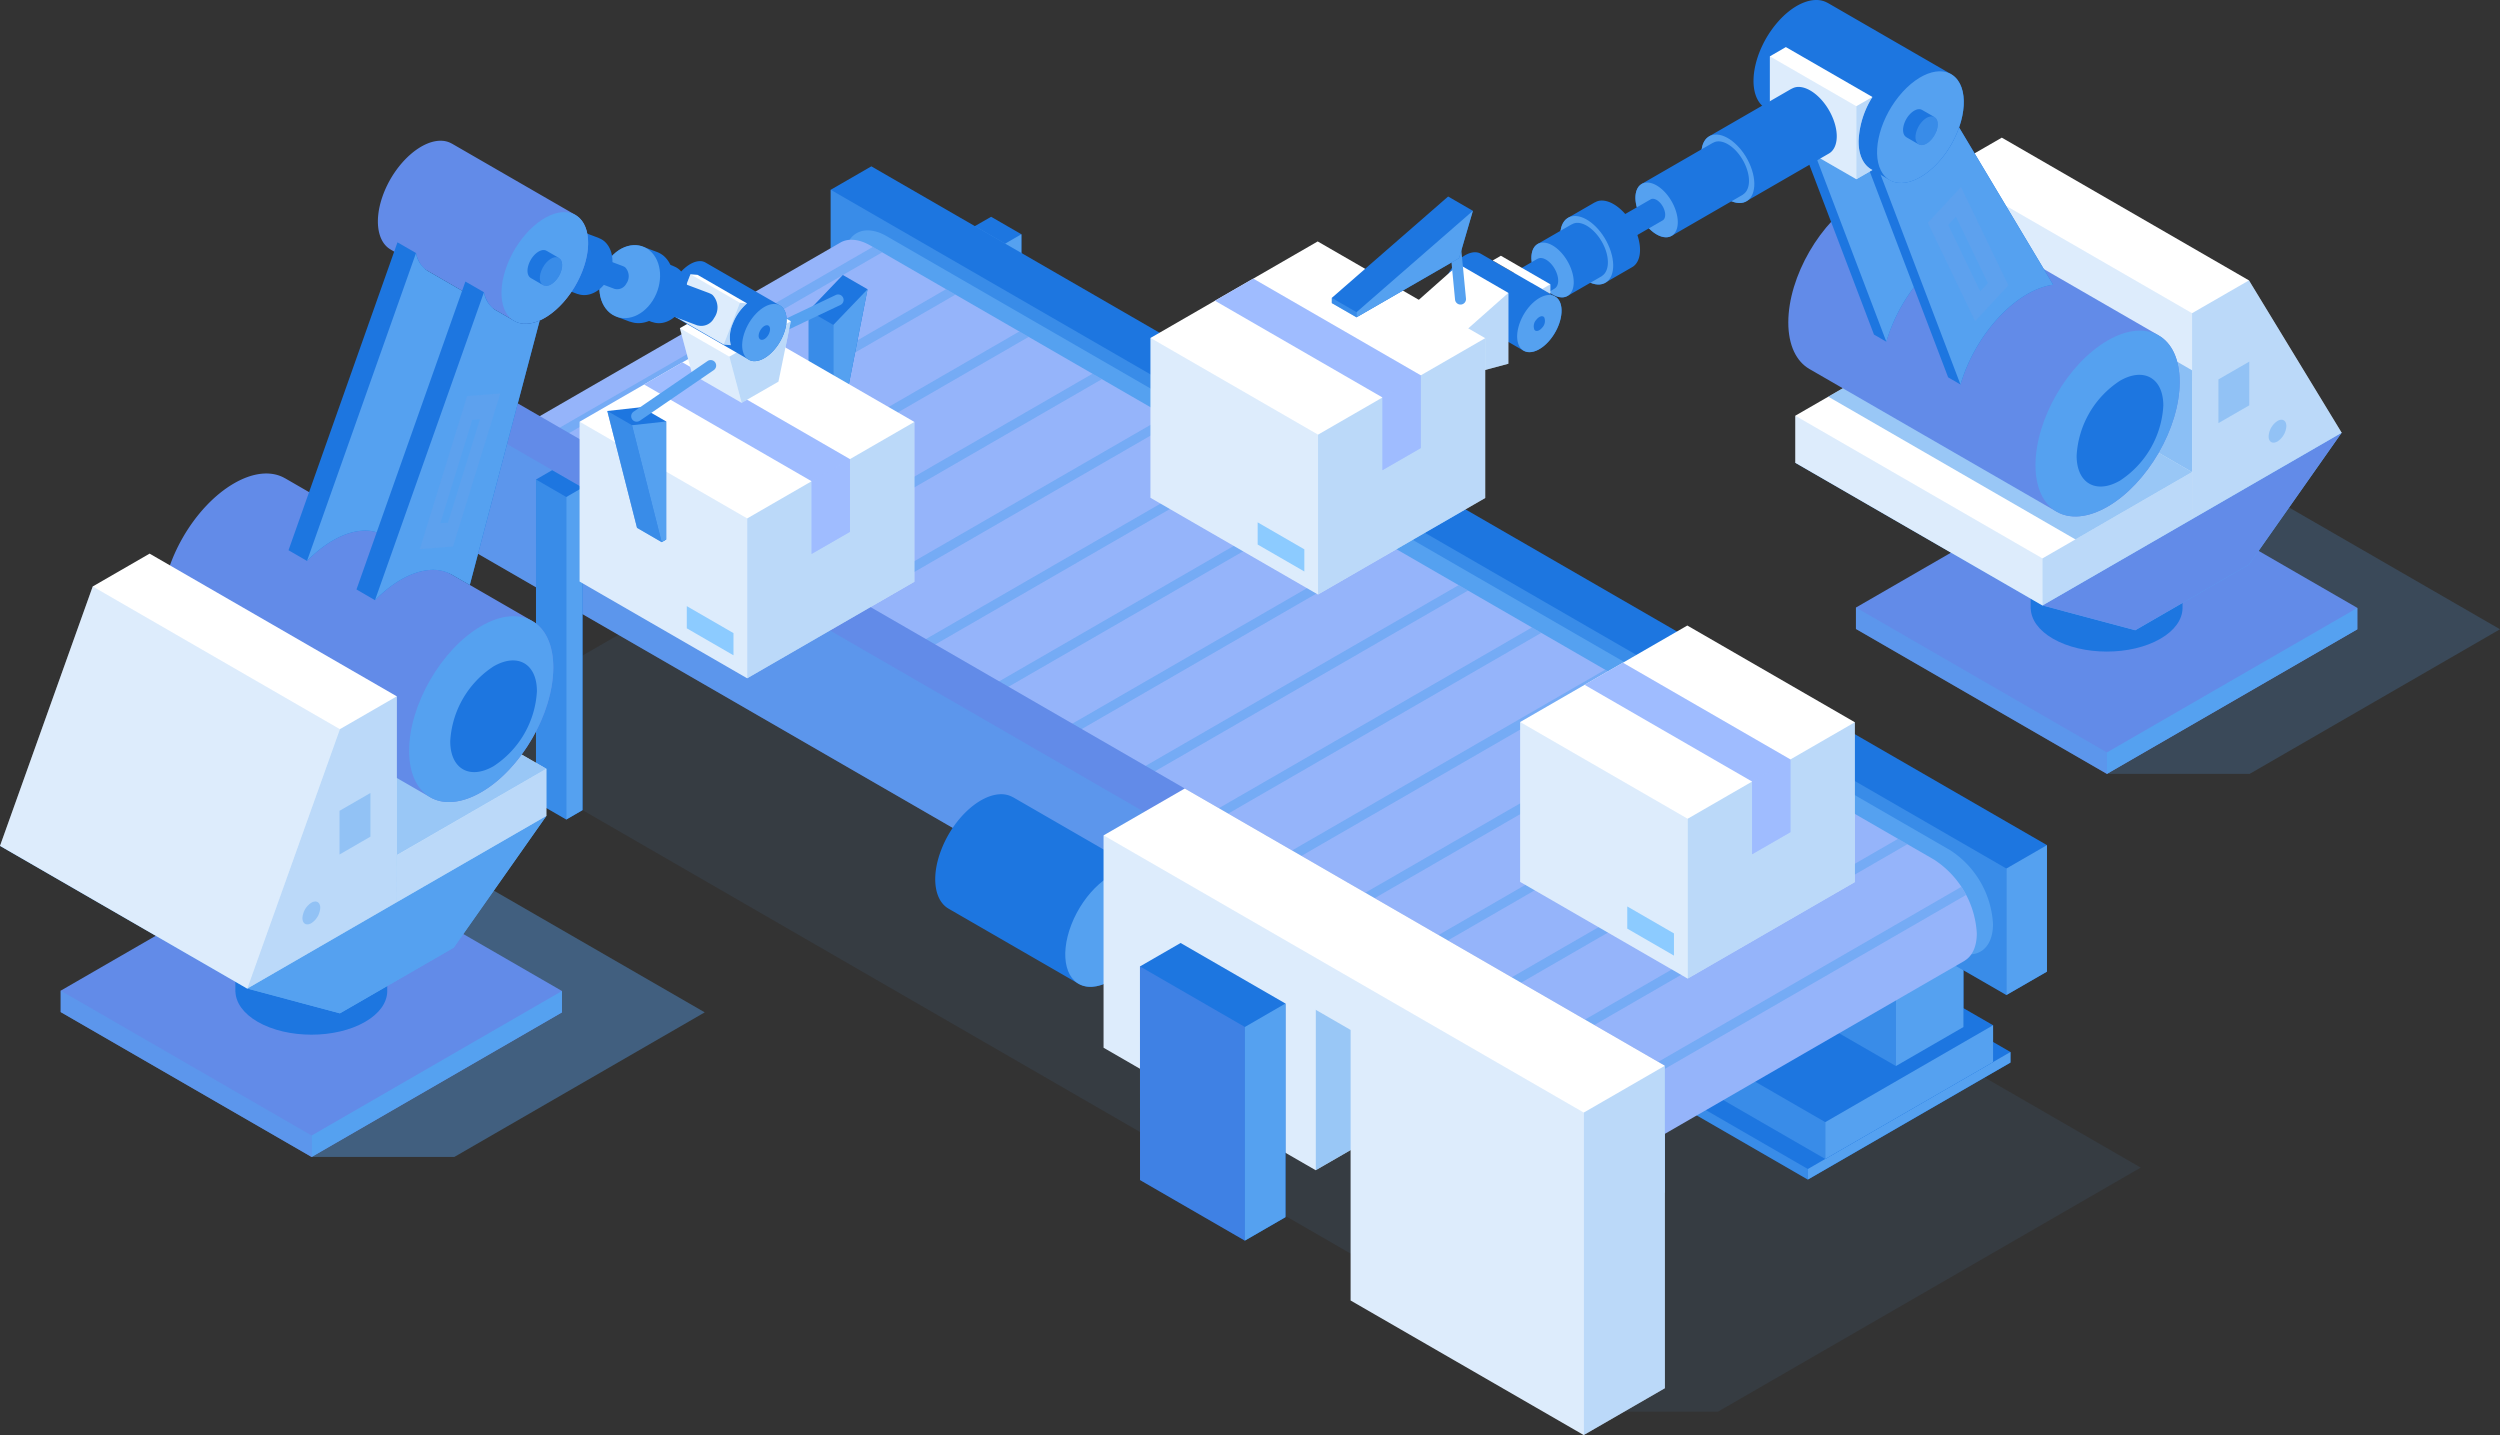<svg xmlns="http://www.w3.org/2000/svg" xmlns:xlink="http://www.w3.org/1999/xlink" width="435.775" height="250.14" viewBox="0 0 435.775 250.14">
  <rect x="0" y="0" width="435.775" height="250.14" fill="#333333" stroke="none"/>
  <defs>
    <clipPath id="clip-path">
      <rect id="사각형_14588" data-name="사각형 14588" width="294.943" height="160.857" fill="none"/>
    </clipPath>
    <clipPath id="clip-path-2">
      <rect id="사각형_14592" data-name="사각형 14592" width="435.775" height="250.14" fill="none"/>
    </clipPath>
    <clipPath id="clip-path-3">
      <rect id="사각형_14590" data-name="사각형 14590" width="33.106" height="20.949" fill="none"/>
    </clipPath>
    <clipPath id="clip-path-4">
      <rect id="사각형_14591" data-name="사각형 14591" width="35.313" height="22.23" fill="none"/>
    </clipPath>
    <clipPath id="clip-path-6">
      <rect id="사각형_14593" data-name="사각형 14593" width="33.09" height="25.522" fill="none"/>
    </clipPath>
    <clipPath id="clip-path-7">
      <rect id="사각형_14594" data-name="사각형 14594" width="29.253" height="23.307" fill="none"/>
    </clipPath>
    <clipPath id="clip-path-9">
      <rect id="사각형_14596" data-name="사각형 14596" width="11.77" height="25.128" fill="none"/>
    </clipPath>
    <clipPath id="clip-path-10">
      <rect id="사각형_14597" data-name="사각형 14597" width="28.474" height="34.767" fill="none"/>
    </clipPath>
    <clipPath id="clip-path-12">
      <rect id="사각형_14599" data-name="사각형 14599" width="5.285" height="59.26" fill="none"/>
    </clipPath>
    <clipPath id="clip-path-13">
      <rect id="사각형_14600" data-name="사각형 14600" width="2.829" height="57.842" fill="none"/>
    </clipPath>
    <clipPath id="clip-path-14">
      <rect id="사각형_14602" data-name="사각형 14602" width="7.07" height="26.125" fill="none"/>
    </clipPath>
    <clipPath id="clip-path-15">
      <rect id="사각형_14603" data-name="사각형 14603" width="204.936" height="140.358" fill="none"/>
    </clipPath>
    <clipPath id="clip-path-16">
      <rect id="사각형_14604" data-name="사각형 14604" width="200.264" height="126.202" fill="none"/>
    </clipPath>
    <clipPath id="clip-path-17">
      <rect id="사각형_14605" data-name="사각형 14605" width="245.846" height="144.875" fill="none"/>
    </clipPath>
    <clipPath id="clip-path-18">
      <rect id="사각형_14606" data-name="사각형 14606" width="200.274" height="126.202" fill="none"/>
    </clipPath>
    <clipPath id="clip-path-19">
      <rect id="사각형_14607" data-name="사각형 14607" width="7.07" height="26.131" fill="none"/>
    </clipPath>
    <clipPath id="clip-path-20">
      <rect id="사각형_14608" data-name="사각형 14608" width="204.938" height="140.37" fill="none"/>
    </clipPath>
    <clipPath id="clip-path-21">
      <rect id="사각형_14609" data-name="사각형 14609" width="15.896" height="20.483" fill="none"/>
    </clipPath>
    <clipPath id="clip-path-22">
      <rect id="사각형_14610" data-name="사각형 14610" width="83.698" height="104.53" fill="none"/>
    </clipPath>
    <clipPath id="clip-path-23">
      <rect id="사각형_14611" data-name="사각형 14611" width="6.09" height="27.968" fill="none"/>
    </clipPath>
    <clipPath id="clip-path-24">
      <rect id="사각형_14612" data-name="사각형 14612" width="14.143" height="64.374" fill="none"/>
    </clipPath>
    <clipPath id="clip-path-25">
      <rect id="사각형_14613" data-name="사각형 14613" width="5.279" height="59.265" fill="none"/>
    </clipPath>
    <clipPath id="clip-path-26">
      <rect id="사각형_14614" data-name="사각형 14614" width="2.824" height="57.851" fill="none"/>
    </clipPath>
    <clipPath id="clip-path-27">
      <rect id="사각형_14615" data-name="사각형 14615" width="18.286" height="47.79" fill="#628be8"/>
    </clipPath>
    <clipPath id="clip-path-28">
      <rect id="사각형_14616" data-name="사각형 14616" width="7.072" height="41.326" fill="none"/>
    </clipPath>
    <clipPath id="clip-path-29">
      <rect id="사각형_14617" data-name="사각형 14617" width="29.204" height="44.722" fill="none"/>
    </clipPath>
    <clipPath id="clip-path-30">
      <rect id="사각형_14618" data-name="사각형 14618" width="29.139" height="44.683" fill="none"/>
    </clipPath>
    <clipPath id="clip-path-31">
      <rect id="사각형_14619" data-name="사각형 14619" width="6.69" height="16.533" fill="#9fbcff"/>
    </clipPath>
    <clipPath id="clip-path-32">
      <rect id="사각형_14620" data-name="사각형 14620" width="5.966" height="26.798" fill="none"/>
    </clipPath>
    <clipPath id="clip-path-33">
      <rect id="사각형_14621" data-name="사각형 14621" width="4.305" height="23.063" fill="none"/>
    </clipPath>
    <clipPath id="clip-path-34">
      <rect id="사각형_14622" data-name="사각형 14622" width="29.207" height="44.724" fill="none"/>
    </clipPath>
    <clipPath id="clip-path-36">
      <rect id="사각형_14624" data-name="사각형 14624" width="6.689" height="16.531" fill="#9fbcff"/>
    </clipPath>
    <clipPath id="clip-path-37">
      <rect id="사각형_14625" data-name="사각형 14625" width="10.717" height="14.225" fill="none"/>
    </clipPath>
    <clipPath id="clip-path-38">
      <rect id="사각형_14626" data-name="사각형 14626" width="10.767" height="13.013" fill="none"/>
    </clipPath>
    <clipPath id="clip-path-39">
      <rect id="사각형_14627" data-name="사각형 14627" width="5.956" height="21.033" fill="none"/>
    </clipPath>
    <clipPath id="clip-path-40">
      <rect id="사각형_14628" data-name="사각형 14628" width="9.485" height="22.865" fill="none"/>
    </clipPath>
    <clipPath id="clip-path-41">
      <rect id="사각형_14629" data-name="사각형 14629" width="112.264" height="50.453" fill="none"/>
    </clipPath>
    <clipPath id="clip-path-42">
      <rect id="사각형_14630" data-name="사각형 14630" width="43.742" height="28.984" fill="none"/>
    </clipPath>
    <clipPath id="clip-path-43">
      <rect id="사각형_14631" data-name="사각형 14631" width="43.636" height="28.926" fill="none"/>
    </clipPath>
    <clipPath id="clip-path-44">
      <rect id="사각형_14632" data-name="사각형 14632" width="26.491" height="15.296" fill="none"/>
    </clipPath>
    <clipPath id="clip-path-45">
      <rect id="사각형_14633" data-name="사각형 14633" width="7.738" height="9.973" fill="none"/>
    </clipPath>
    <clipPath id="clip-path-46">
      <rect id="사각형_14634" data-name="사각형 14634" width="4.067" height="7.383" fill="none"/>
    </clipPath>
    <clipPath id="clip-path-47">
      <rect id="사각형_14635" data-name="사각형 14635" width="11.442" height="12.247" fill="none"/>
    </clipPath>
    <clipPath id="clip-path-48">
      <rect id="사각형_14636" data-name="사각형 14636" width="10.59" height="12.738" fill="none"/>
    </clipPath>
    <clipPath id="clip-path-49">
      <rect id="사각형_14637" data-name="사각형 14637" width="10.592" height="12.74" fill="none"/>
    </clipPath>
    <clipPath id="clip-path-50">
      <rect id="사각형_14638" data-name="사각형 14638" width="15.106" height="19.466" fill="none"/>
    </clipPath>
    <clipPath id="clip-path-51">
      <rect id="사각형_14639" data-name="사각형 14639" width="3.889" height="5.012" fill="none"/>
    </clipPath>
    <clipPath id="clip-path-52">
      <rect id="사각형_14640" data-name="사각형 14640" width="52.148" height="34.422" fill="none"/>
    </clipPath>
    <clipPath id="clip-path-53">
      <rect id="사각형_14641" data-name="사각형 14641" width="26.086" height="23.251" fill="none"/>
    </clipPath>
    <clipPath id="clip-path-54">
      <rect id="사각형_14642" data-name="사각형 14642" width="69.168" height="48.129" fill="none"/>
    </clipPath>
    <clipPath id="clip-path-55">
      <rect id="사각형_14643" data-name="사각형 14643" width="43.089" height="33.074" fill="none"/>
    </clipPath>
    <clipPath id="clip-path-56">
      <rect id="사각형_14644" data-name="사각형 14644" width="28.105" height="53.674" fill="none"/>
    </clipPath>
    <clipPath id="clip-path-57">
      <rect id="사각형_14645" data-name="사각형 14645" width="25.132" height="32.393" fill="none"/>
    </clipPath>
    <clipPath id="clip-path-58">
      <rect id="사각형_14646" data-name="사각형 14646" width="26.069" height="50.94" fill="none"/>
    </clipPath>
    <clipPath id="clip-path-59">
      <rect id="사각형_14647" data-name="사각형 14647" width="59.246" height="70.091" fill="none"/>
    </clipPath>
    <clipPath id="clip-path-60">
      <rect id="사각형_14648" data-name="사각형 14648" width="28.71" height="53.681" fill="none"/>
    </clipPath>
    <clipPath id="clip-path-61">
      <rect id="사각형_14649" data-name="사각형 14649" width="14.031" height="27.128" fill="none"/>
    </clipPath>
    <clipPath id="clip-path-62">
      <rect id="사각형_14650" data-name="사각형 14650" width="5.386" height="10.729" fill="none"/>
    </clipPath>
    <clipPath id="clip-path-63">
      <rect id="사각형_14651" data-name="사각형 14651" width="3.103" height="3.991" fill="none"/>
    </clipPath>
    <clipPath id="clip-path-64">
      <rect id="사각형_14652" data-name="사각형 14652" width="112.263" height="50.457" fill="none"/>
    </clipPath>
    <clipPath id="clip-path-65">
      <rect id="사각형_14653" data-name="사각형 14653" width="43.744" height="28.992" fill="none"/>
    </clipPath>
    <clipPath id="clip-path-66">
      <rect id="사각형_14654" data-name="사각형 14654" width="43.646" height="28.935" fill="none"/>
    </clipPath>
    <clipPath id="clip-path-67">
      <rect id="사각형_14655" data-name="사각형 14655" width="26.489" height="15.293" fill="none"/>
    </clipPath>
    <clipPath id="clip-path-68">
      <rect id="사각형_14656" data-name="사각형 14656" width="52.151" height="34.43" fill="#628be8"/>
    </clipPath>
    <clipPath id="clip-path-69">
      <rect id="사각형_14657" data-name="사각형 14657" width="26.075" height="41.613" fill="none"/>
    </clipPath>
    <clipPath id="clip-path-70">
      <rect id="사각형_14658" data-name="사각형 14658" width="43.088" height="60.768" fill="none"/>
    </clipPath>
    <clipPath id="clip-path-71">
      <rect id="사각형_14659" data-name="사각형 14659" width="43.088" height="50.823" fill="none"/>
    </clipPath>
    <clipPath id="clip-path-72">
      <rect id="사각형_14660" data-name="사각형 14660" width="26.078" height="23.249" fill="none"/>
    </clipPath>
    <clipPath id="clip-path-73">
      <rect id="사각형_14661" data-name="사각형 14661" width="43.084" height="33.072" fill="none"/>
    </clipPath>
    <clipPath id="clip-path-74">
      <rect id="사각형_14662" data-name="사각형 14662" width="63.412" height="36.61" fill="none"/>
    </clipPath>
    <clipPath id="clip-path-75">
      <rect id="사각형_14663" data-name="사각형 14663" width="30.242" height="49.143" fill="none"/>
    </clipPath>
    <clipPath id="clip-path-76">
      <rect id="사각형_14664" data-name="사각형 14664" width="25.135" height="32.392" fill="none"/>
    </clipPath>
    <clipPath id="clip-path-77">
      <rect id="사각형_14665" data-name="사각형 14665" width="30.246" height="49.147" fill="none"/>
    </clipPath>
    <clipPath id="clip-path-78">
      <rect id="사각형_14666" data-name="사각형 14666" width="15.114" height="19.472" fill="none"/>
    </clipPath>
    <clipPath id="clip-path-79">
      <rect id="사각형_14667" data-name="사각형 14667" width="3.891" height="5.003" fill="none"/>
    </clipPath>
    <clipPath id="clip-path-80">
      <rect id="사각형_14668" data-name="사각형 14668" width="14.047" height="23.389" fill="none"/>
    </clipPath>
    <clipPath id="clip-path-81">
      <rect id="사각형_14669" data-name="사각형 14669" width="5.383" height="10.725" fill="none"/>
    </clipPath>
    <clipPath id="clip-path-82">
      <rect id="사각형_14670" data-name="사각형 14670" width="3.095" height="3.994" fill="none"/>
    </clipPath>
    <clipPath id="clip-path-83">
      <rect id="사각형_14671" data-name="사각형 14671" width="2.801" height="14.332" fill="none"/>
    </clipPath>
    <clipPath id="clip-path-84">
      <rect id="사각형_14672" data-name="사각형 14672" width="15.077" height="21.424" fill="none"/>
    </clipPath>
    <clipPath id="clip-path-85">
      <rect id="사각형_14673" data-name="사각형 14673" width="9.229" height="11.939" fill="none"/>
    </clipPath>
    <clipPath id="clip-path-86">
      <rect id="사각형_14674" data-name="사각형 14674" width="7.386" height="9.548" fill="none"/>
    </clipPath>
    <clipPath id="clip-path-87">
      <rect id="사각형_14675" data-name="사각형 14675" width="9.231" height="11.94" fill="none"/>
    </clipPath>
    <clipPath id="clip-path-88">
      <rect id="사각형_14676" data-name="사각형 14676" width="7.384" height="9.552" fill="none"/>
    </clipPath>
    <clipPath id="clip-path-89">
      <rect id="사각형_14677" data-name="사각형 14677" width="4.242" height="5.485" fill="none"/>
    </clipPath>
    <clipPath id="clip-path-90">
      <rect id="사각형_14678" data-name="사각형 14678" width="7.742" height="9.976" fill="none"/>
    </clipPath>
    <clipPath id="clip-path-91">
      <rect id="사각형_14679" data-name="사각형 14679" width="1.43" height="1.656" fill="none"/>
    </clipPath>
    <clipPath id="clip-path-92">
      <rect id="사각형_14680" data-name="사각형 14680" width="20.284" height="11.217" fill="none"/>
    </clipPath>
    <clipPath id="clip-path-93">
      <rect id="사각형_14681" data-name="사각형 14681" width="4.309" height="3.388" fill="none"/>
    </clipPath>
    <clipPath id="clip-path-94">
      <rect id="사각형_14682" data-name="사각형 14682" width="8.062" height="14.516" fill="none"/>
    </clipPath>
    <clipPath id="clip-path-95">
      <rect id="사각형_14683" data-name="사각형 14683" width="8.62" height="12.358" fill="none"/>
    </clipPath>
    <clipPath id="clip-path-96">
      <rect id="사각형_14684" data-name="사각형 14684" width="29.206" height="44.724" fill="none"/>
    </clipPath>
    <clipPath id="clip-path-98">
      <rect id="사각형_14686" data-name="사각형 14686" width="6.69" height="16.532" fill="#9fbcff"/>
    </clipPath>
    <clipPath id="clip-path-99">
      <rect id="사각형_14687" data-name="사각형 14687" width="20.284" height="18.566" fill="none"/>
    </clipPath>
    <clipPath id="clip-path-100">
      <rect id="사각형_14688" data-name="사각형 14688" width="4.304" height="3.388" fill="none"/>
    </clipPath>
  </defs>
  <g id="그룹_39767" data-name="그룹 39767" transform="translate(-1104.769 -2227.052)">
    <g id="그룹_39766" data-name="그룹 39766" transform="translate(1182.972 2312.257)" opacity="0.2">
      <g id="그룹_39469" data-name="그룹 39469" transform="translate(0 0)" opacity="0.4" style="mix-blend-mode: multiply;isolation: isolate">
        <g id="그룹_39468" data-name="그룹 39468">
          <g id="그룹_39467" data-name="그룹 39467" clip-path="url(#clip-path)">
            <path id="패스_77768" data-name="패스 77768" d="M646.678,501.55,441.739,383.231H425.415l-73.679,42.532L556.672,544.087H573Z" transform="translate(-351.735 -383.231)" fill="#55a1f0"/>
          </g>
        </g>
      </g>
    </g>
    <path id="패스_77769" data-name="패스 77769" d="M1336.891,757.951l-33.1-19.1-35.32,20.385v1.831l33.1,19.118,35.314-20.391Z" transform="translate(118.322 1652.476)" fill="#1d76e0"/>
    <g id="그룹_39478" data-name="그룹 39478" transform="translate(1104.769 2227.052)" clip-path="url(#clip-path-2)">
      <g id="그룹_39474" data-name="그룹 39474" transform="translate(282.025 184.656)" opacity="0.5" style="mix-blend-mode: multiply;isolation: isolate">
        <g id="그룹_39473" data-name="그룹 39473">
          <g id="그룹_39472" data-name="그룹 39472" clip-path="url(#clip-path-3)">
            <path id="패스_77770" data-name="패스 77770" d="M1268.472,830.534v1.831l33.1,19.118v-1.835Z" transform="translate(-1268.471 -830.534)" fill="#55a1f0"/>
          </g>
        </g>
      </g>
      <g id="그룹_39477" data-name="그룹 39477" transform="translate(315.13 183.375)" style="mix-blend-mode: multiply;isolation: isolate">
        <g id="그룹_39476" data-name="그룹 39476">
          <g id="그룹_39475" data-name="그룹 39475" clip-path="url(#clip-path-4)">
            <path id="패스_77771" data-name="패스 77771" d="M1417.368,845.167V847l35.314-20.391v-1.839Z" transform="translate(-1417.368 -824.773)" fill="#55a1f0"/>
          </g>
        </g>
      </g>
    </g>
    <path id="패스_77772" data-name="패스 77772" d="M1344.511,736.961l-33.1-19.109-29.246,16.894v6.411l33.09,19.111,29.252-16.888Z" transform="translate(107.671 1668.803)" fill="#1d76e0"/>
    <g id="그룹_39486" data-name="그룹 39486" transform="translate(1104.769 2227.052)" clip-path="url(#clip-path-2)">
      <g id="그룹_39482" data-name="그룹 39482" transform="translate(285.071 176.497)" opacity="0.5" style="mix-blend-mode: multiply;isolation: isolate">
        <g id="그룹_39481" data-name="그룹 39481">
          <g id="그룹_39480" data-name="그룹 39480" clip-path="url(#clip-path-6)">
            <path id="패스_77773" data-name="패스 77773" d="M1282.168,793.837v6.41l33.09,19.112V812.94Z" transform="translate(-1282.168 -793.837)" fill="#55a1f0"/>
          </g>
        </g>
      </g>
      <g id="그룹_39485" data-name="그룹 39485" transform="translate(318.161 178.713)" style="mix-blend-mode: multiply;isolation: isolate">
        <g id="그룹_39484" data-name="그룹 39484">
          <g id="그룹_39483" data-name="그룹 39483" clip-path="url(#clip-path-7)">
            <path id="패스_77774" data-name="패스 77774" d="M1431,820.689v6.419l29.252-16.888V803.8Z" transform="translate(-1431 -803.801)" fill="#55a1f0"/>
          </g>
        </g>
      </g>
    </g>
    <path id="패스_77775" data-name="패스 77775" d="M1370.089,648.812l-11.768,6.8v18.331l28.474,16.436,11.77-6.794V665.252Z" transform="translate(48.45 1722.493)" fill="#1d76e0"/>
    <g id="그룹_39494" data-name="그룹 39494" transform="translate(1104.769 2227.052)" clip-path="url(#clip-path-2)">
      <g id="그룹_39490" data-name="그룹 39490" transform="translate(330.476 160.693)" style="mix-blend-mode: multiply;isolation: isolate">
        <g id="그룹_39489" data-name="그룹 39489">
          <g id="그룹_39488" data-name="그룹 39488" clip-path="url(#clip-path-9)">
            <path id="패스_77776" data-name="패스 77776" d="M1486.39,747.882V729.551l11.77-6.8v18.333Z" transform="translate(-1486.39 -722.755)" fill="#55a1f0"/>
          </g>
        </g>
      </g>
      <g id="그룹_39493" data-name="그룹 39493" transform="translate(302.001 151.054)" opacity="0.5" style="mix-blend-mode: multiply;isolation: isolate">
        <g id="그룹_39492" data-name="그룹 39492">
          <g id="그룹_39491" data-name="그룹 39491" clip-path="url(#clip-path-10)">
            <path id="패스_77777" data-name="패스 77777" d="M1358.321,697.731V679.4l28.474,16.436v18.331Z" transform="translate(-1358.321 -679.4)" fill="#55a1f0"/>
          </g>
        </g>
      </g>
    </g>
    <path id="패스_77778" data-name="패스 77778" d="M772.394,173l-5.277-3.045-2.835,1.627V227.8l5.285,3.047,2.827-1.631Z" transform="translate(510.413 2094.884)" fill="#1d76e0"/>
    <g id="그룹_39502" data-name="그룹 39502" transform="translate(1104.769 2227.052)" clip-path="url(#clip-path-2)">
      <g id="그룹_39498" data-name="그룹 39498" transform="translate(169.926 39.414)" opacity="0.5" style="mix-blend-mode: multiply;isolation: isolate">
        <g id="그룹_39497" data-name="그룹 39497">
          <g id="그룹_39496" data-name="그룹 39496" clip-path="url(#clip-path-12)">
            <path id="패스_77779" data-name="패스 77779" d="M764.282,233.486l5.285,3.047,0-56.211-5.283-3.049Z" transform="translate(-764.282 -177.273)" fill="#55a1f0"/>
          </g>
        </g>
      </g>
      <g id="그룹_39501" data-name="그룹 39501" transform="translate(175.21 40.832)" style="mix-blend-mode: multiply;isolation: isolate">
        <g id="그룹_39500" data-name="그룹 39500">
          <g id="그룹_39499" data-name="그룹 39499" clip-path="url(#clip-path-13)">
            <path id="패스_77780" data-name="패스 77780" d="M788.045,185.283l0,56.211,2.827-1.631V183.652Z" transform="translate(-788.045 -183.652)" fill="#55a1f0"/>
          </g>
        </g>
      </g>
    </g>
    <path id="패스_77781" data-name="패스 77781" d="M863.281,248.726,658.356,130.407l-7.081,4.086v22.043L856.21,274.851l7.071-4.08Z" transform="translate(598.295 2125.64)" fill="#1d76e0"/>
    <g id="그룹_39506" data-name="그룹 39506" transform="translate(1454.505 2374.365)" style="mix-blend-mode: multiply;isolation: isolate">
      <g id="그룹_39505" data-name="그룹 39505">
        <g id="그룹_39504" data-name="그룹 39504" clip-path="url(#clip-path-14)">
          <path id="패스_77782" data-name="패스 77782" d="M1573.017,688.7l7.071-4.08V662.573l-7.071,4.08Z" transform="translate(-1573.017 -662.573)" fill="#55a1f0"/>
        </g>
      </g>
    </g>
    <g id="그룹_39509" data-name="그룹 39509" transform="translate(1249.57 2260.132)" opacity="0.5" style="mix-blend-mode: multiply;isolation: isolate">
      <g id="그룹_39508" data-name="그룹 39508">
        <g id="그룹_39507" data-name="그룹 39507" clip-path="url(#clip-path-15)">
          <path id="패스_77783" data-name="패스 77783" d="M856.21,267.1,651.276,148.784v22.043L856.21,289.142Z" transform="translate(-651.276 -148.784)" fill="#55a1f0"/>
        </g>
      </g>
    </g>
    <g id="그룹_39512" data-name="그룹 39512" transform="translate(1251.905 2267.21)" style="mix-blend-mode: multiply;isolation: isolate">
      <g id="그룹_39511" data-name="그룹 39511">
        <g id="그룹_39510" data-name="그룹 39510" clip-path="url(#clip-path-16)">
          <path id="패스_77784" data-name="패스 77784" d="M862.042,301.534c0,4.726-3.328,6.642-7.432,4.268L669.211,198.77a16.444,16.444,0,0,1-7.434-12.862c0-4.732,3.334-6.642,7.438-4.27L854.607,288.676a16.407,16.407,0,0,1,7.435,12.858" transform="translate(-661.777 -180.619)" fill="#55a1f0"/>
        </g>
      </g>
    </g>
    <path id="패스_77785" data-name="패스 77785" d="M648.524,296.022,463.13,188.984c-2.058-1.187-3.916-1.3-5.265-.524l-55.224,31.885v0c-1.375.758-2.23,2.428-2.23,4.825a16.42,16.42,0,0,0,7.434,12.86l185.4,107.034c2.05,1.191,3.916,1.306,5.258.531l55.282-31.92h0l.056-.029-.006-.01c1.315-.782,2.128-2.426,2.128-4.761a16.416,16.416,0,0,0-7.439-12.854" transform="translate(793.383 2080.879)" fill="#95b4fa"/>
    <g id="그룹_39515" data-name="그룹 39515" transform="translate(1201.627 2270.094)" opacity="0.5" style="mix-blend-mode: multiply;isolation: isolate">
      <g id="그룹_39514" data-name="그룹 39514">
        <g id="그룹_39513" data-name="그룹 39513" clip-path="url(#clip-path-17)">
          <path id="패스_77786" data-name="패스 77786" d="M594.675,253.486,539.39,285.4l-1.627-.945,55.278-31.914Zm-39.926-23.055L499.473,262.35l1.625.945,55.282-31.916Zm126.738,76.113a16.192,16.192,0,0,0-.834-1.408l-55.28,31.916c.293.458.57.925.83,1.41ZM529.218,215.691l-55.284,31.922,1.635.943,55.28-31.915Zm-25.526-14.739-55.284,31.924,1.635.939L505.326,201.9Zm38.3,22.113L486.7,254.979l1.631.944L543.619,224Zm-25.534-14.739-55.28,31.914,1.637.945,55.28-31.922Zm89.356,51.589-55.282,31.916,1.631.942,55.282-31.914Zm12.761,7.368L563.286,299.2l1.639.946,55.28-31.916Zm-127.64-73.7L435.641,225.5l1.643.942,55.276-31.916Zm178.7,103.175-55.28,31.916,1.631.941,55.284-31.92Zm-89.351-51.591L525,277.09l1.631.946,55.284-31.916Zm51.062,29.484L576.055,306.57l1.639.945L632.97,275.6Zm-63.825-36.85-55.28,31.916,1.629.942,55.289-31.914ZM644.1,282.022,588.82,313.94l1.635.942,55.276-31.912Zm12.763,7.373-55.286,31.914,1.639.944,55.28-31.916Z" transform="translate(-435.641 -193.588)" fill="#55a1f0"/>
        </g>
      </g>
    </g>
    <g id="그룹_39518" data-name="그룹 39518" transform="translate(1193.794 2300.76)" style="mix-blend-mode: multiply;isolation: isolate">
      <g id="그룹_39517" data-name="그룹 39517">
        <g id="그룹_39516" data-name="그룹 39516" clip-path="url(#clip-path-18)">
          <path id="패스_77787" data-name="패스 77787" d="M600.684,452.436c0,4.728-3.34,6.64-7.443,4.267l-185.4-107.034a16.42,16.42,0,0,1-7.434-12.86c0-4.73,3.328-6.644,7.436-4.269L593.241,439.574a16.439,16.439,0,0,1,7.443,12.862" transform="translate(-400.411 -331.52)" fill="#55a1f0"/>
        </g>
      </g>
    </g>
    <path id="패스_77788" data-name="패스 77788" d="M563.743,421.666,358.808,303.345l-7.073,4.082v22.045L556.672,447.8l7.071-4.088Z" transform="translate(831.237 1991.151)" fill="#628be8"/>
    <g id="그룹_39521" data-name="그룹 39521" transform="translate(1387.91 2412.817)" style="mix-blend-mode: multiply;isolation: isolate">
      <g id="그룹_39520" data-name="그룹 39520">
        <g id="그룹_39519" data-name="그룹 39519" clip-path="url(#clip-path-19)">
          <path id="패스_77789" data-name="패스 77789" d="M1273.486,861.652l7.071-4.088V835.521l-7.071,4.086Z" transform="translate(-1273.487 -835.521)" fill="#55a1f0"/>
        </g>
      </g>
    </g>
    <g id="그룹_39524" data-name="그룹 39524" transform="translate(1182.972 2298.578)" opacity="0.5" style="mix-blend-mode: multiply;isolation: isolate">
      <g id="그룹_39523" data-name="그룹 39523">
        <g id="그룹_39522" data-name="그룹 39522" clip-path="url(#clip-path-20)">
          <path id="패스_77790" data-name="패스 77790" d="M556.672,440.028,351.735,321.7v22.045L556.672,462.073Z" transform="translate(-351.735 -321.703)" fill="#55a1f0"/>
        </g>
      </g>
    </g>
    <path id="패스_77791" data-name="패스 77791" d="M770.723,646.607c1.846-4.738,1.218-8.9-1.274-10.323l.006-.008-22.67-13.085-.006.008a4.087,4.087,0,0,0-1.633-.514c-3.8-.328-8.663,3.972-10.856,9.627-1.841,4.728-1.216,8.894,1.274,10.314v0l22.417,12.943c.054.027.107.064.169.1l.081.037v0a3.923,3.923,0,0,0,1.631.506c3.805.335,8.663-3.97,10.862-9.614" transform="translate(534.565 1742.825)" fill="#1d76e0"/>
    <g id="그룹_39527" data-name="그룹 39527" transform="translate(1290.457 2378.582)" style="mix-blend-mode: multiply;isolation: isolate">
      <g id="그룹_39526" data-name="그룹 39526">
        <g id="그룹_39525" data-name="그룹 39525" clip-path="url(#clip-path-21)">
          <path id="패스_77792" data-name="패스 77792" d="M836.237,691.173c2.193-5.64,7.057-9.947,10.851-9.617s5.108,5.186,2.915,10.833-7.056,9.949-10.861,9.614-5.1-5.18-2.905-10.831" transform="translate(-835.172 -681.539)" fill="#55a1f0"/>
        </g>
      </g>
    </g>
    <path id="패스_77793" data-name="패스 77793" d="M847.6,703.13c1.48-3.8,4.749-6.693,7.3-6.466s3.427,3.479,1.953,7.278-4.746,6.7-7.3,6.466-3.427-3.493-1.957-7.278" transform="translate(446.174 1685.291)" fill="#55a1f0"/>
    <path id="패스_77794" data-name="패스 77794" d="M922.443,643.042l-1.637-.945-41.429-23.918-14.148,8.167,14.148,8.172-14.148-8.172v37.019L902.2,684.714l6.09-3.515v26.223l40.632,23.453,14.142-8.163V666.5Z" transform="translate(431.91 1746.317)" fill="#fff"/>
    <g id="그룹_39530" data-name="그룹 39530" transform="translate(1297.139 2372.662)" opacity="0.2" style="mix-blend-mode: multiply;isolation: isolate">
      <g id="그룹_39529" data-name="그룹 39529">
        <g id="그룹_39528" data-name="그룹 39528" clip-path="url(#clip-path-22)">
          <path id="패스_77795" data-name="패스 77795" d="M908.295,679.776l-2.44-1.408-40.626-23.455v37.019L902.2,713.282V685.314l6.09,3.52V735.99l40.632,23.453V703.234Z" transform="translate(-865.229 -654.913)" fill="#55a1f0"/>
        </g>
      </g>
    </g>
    <g id="그룹_39533" data-name="그룹 39533" transform="translate(1334.116 2403.062)" opacity="0.6" style="mix-blend-mode: multiply;isolation: isolate">
      <g id="그룹_39532" data-name="그룹 39532">
        <g id="그룹_39531" data-name="그룹 39531" clip-path="url(#clip-path-23)">
          <path id="패스_77796" data-name="패스 77796" d="M1031.536,791.646v27.968l6.09-3.515V795.166Z" transform="translate(-1031.537 -791.646)" fill="#55a1f0"/>
        </g>
      </g>
    </g>
    <g id="그룹_39536" data-name="그룹 39536" transform="translate(1380.837 2412.817)" opacity="0.4" style="mix-blend-mode: multiply;isolation: isolate">
      <g id="그룹_39535" data-name="그룹 39535">
        <g id="그룹_39534" data-name="그룹 39534" clip-path="url(#clip-path-24)">
          <path id="패스_77797" data-name="패스 77797" d="M1255.824,891.733l-14.142,8.163V843.687l14.142-8.165Z" transform="translate(-1241.681 -835.521)" fill="#55a1f0"/>
        </g>
      </g>
    </g>
    <path id="패스_77798" data-name="패스 77798" d="M428.321,371.648l-5.283-3.043-2.82,1.629v56.209L425.5,429.5l2.824-1.635Z" transform="translate(777.98 1940.401)" fill="#1d76e0"/>
    <g id="그룹_39539" data-name="그룹 39539" transform="translate(1198.198 2310.635)" opacity="0.5" style="mix-blend-mode: multiply;isolation: isolate">
      <g id="그룹_39538" data-name="그룹 39538">
        <g id="그룹_39537" data-name="그룹 39537" clip-path="url(#clip-path-25)">
          <path id="패스_77799" data-name="패스 77799" d="M420.218,432.141,425.5,435.2V378.985l-5.279-3.053Z" transform="translate(-420.218 -375.931)" fill="#55a1f0"/>
        </g>
      </g>
    </g>
    <g id="그룹_39542" data-name="그룹 39542" transform="translate(1203.477 2312.049)" style="mix-blend-mode: multiply;isolation: isolate">
      <g id="그룹_39541" data-name="그룹 39541">
        <g id="그룹_39540" data-name="그룹 39540" clip-path="url(#clip-path-26)">
          <path id="패스_77800" data-name="패스 77800" d="M443.961,383.932v56.211l2.824-1.635V382.293Z" transform="translate(-443.961 -382.292)" fill="#55a1f0"/>
        </g>
      </g>
    </g>
    <path id="패스_77801" data-name="패스 77801" d="M919.085,749.845,900.81,739.293l-7.083,4.088.01,37.232,18.275,10.558,7.073-4.086Z" transform="translate(409.749 1652.13)" fill="#1d76e0"/>
    <g id="그룹_39545" data-name="그룹 39545" transform="translate(1303.475 2395.511)" opacity="0.5" style="mix-blend-mode: multiply;isolation: isolate">
      <g id="그룹_39544" data-name="그룹 39544">
        <g id="그룹_39543" data-name="그룹 39543" clip-path="url(#clip-path-27)">
          <path id="패스_77802" data-name="패스 77802" d="M912.012,805.469,893.737,794.91l-.01-37.232,18.285,10.554Z" transform="translate(-893.726 -757.679)" fill="#628be8"/>
        </g>
      </g>
    </g>
    <g id="그룹_39548" data-name="그룹 39548" transform="translate(1321.761 2401.974)" style="mix-blend-mode: multiply;isolation: isolate">
      <g id="그룹_39547" data-name="그룹 39547">
        <g id="그룹_39546" data-name="그룹 39546" clip-path="url(#clip-path-28)">
          <path id="패스_77803" data-name="패스 77803" d="M975.97,790.842v37.236l7.073-4.086v-37.24Z" transform="translate(-975.97 -786.752)" fill="#55a1f0"/>
        </g>
      </g>
    </g>
    <path id="패스_77804" data-name="패스 77804" d="M1250.122,507.266l-29.2-16.859-29.137,16.82v27.861l29.2,16.861,29.139-16.822Z" transform="translate(177.963 1845.68)" fill="#fff"/>
    <g id="그룹_39551" data-name="그룹 39551" transform="translate(1369.743 2352.906)" opacity="0.2" style="mix-blend-mode: multiply;isolation: isolate">
      <g id="그룹_39550" data-name="그룹 39550">
        <g id="그룹_39549" data-name="그룹 39549" clip-path="url(#clip-path-29)">
          <path id="패스_77805" data-name="패스 77805" d="M1191.78,566.057v27.861l29.2,16.861V582.918Z" transform="translate(-1191.78 -566.057)" fill="#55a1f0"/>
        </g>
      </g>
    </g>
    <path id="패스_77806" data-name="패스 77806" d="M1275.77,710.651v3.866l8.141,4.705v-3.869Z" transform="translate(112.647 1674.403)" fill="#8ccbff"/>
    <g id="그룹_39554" data-name="그룹 39554" transform="translate(1398.947 2352.946)" opacity="0.4" style="mix-blend-mode: multiply;isolation: isolate">
      <g id="그룹_39553" data-name="그룹 39553">
        <g id="그룹_39552" data-name="그룹 39552" clip-path="url(#clip-path-30)">
          <path id="패스_77807" data-name="패스 77807" d="M1323.127,583.056v27.861l29.139-16.822V566.234Z" transform="translate(-1323.128 -566.234)" fill="#55a1f0"/>
        </g>
      </g>
    </g>
    <path id="패스_77808" data-name="패스 77808" d="M1248.95,519.527l-6.683,3.859,29.205,16.863v12.678l6.689-3.856V536.394Z" transform="translate(138.701 1823.034)" fill="#9fbcff"/>
    <g id="그룹_39557" data-name="그룹 39557" transform="translate(1410.172 2359.428)" opacity="0.5" style="mix-blend-mode: multiply;isolation: isolate">
      <g id="그룹_39556" data-name="그룹 39556">
        <g id="그룹_39555" data-name="그룹 39555" clip-path="url(#clip-path-31)">
          <path id="패스_77809" data-name="패스 77809" d="M1373.624,599.246v12.678l6.689-3.855V595.391Z" transform="translate(-1373.623 -595.391)" fill="#9fbcff"/>
        </g>
      </g>
    </g>
    <path id="패스_77810" data-name="패스 77810" d="M644.254,218.068l-4.315-2.492-5.954,6.227v20.571l4.3,2.492.786-.454Z" transform="translate(611.741 2059.406)" fill="#1d76e0"/>
    <g id="그룹_39560" data-name="그룹 39560" transform="translate(1250.028 2277.474)" style="mix-blend-mode: multiply;isolation: isolate">
      <g id="그룹_39559" data-name="그룹 39559">
        <g id="그룹_39558" data-name="그룹 39558" clip-path="url(#clip-path-32)">
          <path id="패스_77811" data-name="패스 77811" d="M654.123,253.128l5.18-26.344L653.339,233l0,20.579Z" transform="translate(-653.337 -226.784)" fill="#55a1f0"/>
        </g>
      </g>
    </g>
    <g id="그룹_39563" data-name="그룹 39563" transform="translate(1245.726 2281.209)" opacity="0.5" style="mix-blend-mode: multiply;isolation: isolate">
      <g id="그룹_39562" data-name="그룹 39562">
        <g id="그룹_39561" data-name="그룹 39561" clip-path="url(#clip-path-33)">
          <path id="패스_77812" data-name="패스 77812" d="M638.29,246.066l-4.3-2.484v20.571l4.3,2.492Z" transform="translate(-633.985 -243.582)" fill="#55a1f0"/>
        </g>
      </g>
    </g>
    <path id="패스_77813" data-name="패스 77813" d="M512.782,271.817l-29.205-16.859-29.141,16.818v27.863L483.643,316.5l29.139-16.822Z" transform="translate(751.37 2028.781)" fill="#fff"/>
    <g id="그룹_39566" data-name="그룹 39566" transform="translate(1205.806 2300.556)" opacity="0.2" style="mix-blend-mode: multiply;isolation: isolate">
      <g id="그룹_39565" data-name="그룹 39565">
        <g id="그룹_39564" data-name="그룹 39564" clip-path="url(#clip-path-34)">
          <path id="패스_77814" data-name="패스 77814" d="M454.436,330.6v27.863l29.207,16.861V347.462Z" transform="translate(-454.436 -330.599)" fill="#55a1f0"/>
        </g>
      </g>
    </g>
    <path id="패스_77815" data-name="패스 77815" d="M538.444,475.2v3.867l8.139,4.705V479.9Z" transform="translate(686.039 1857.508)" fill="#8ccbff"/>
    <g id="그룹_39569" data-name="그룹 39569" transform="translate(1235.013 2300.597)" opacity="0.4" style="mix-blend-mode: multiply;isolation: isolate">
      <g id="그룹_39568" data-name="그룹 39568">
        <g id="그룹_39567" data-name="그룹 39567" clip-path="url(#clip-path-30)">
          <path id="패스_77816" data-name="패스 77816" d="M585.8,347.607v27.861l29.139-16.822V330.785Z" transform="translate(-585.801 -330.785)" fill="#55a1f0"/>
        </g>
      </g>
    </g>
    <path id="패스_77817" data-name="패스 77817" d="M511.622,284.077l-6.681,3.859,29.2,16.863v12.676l6.689-3.854V300.945Z" transform="translate(712.094 2006.135)" fill="#9fbcff"/>
    <g id="그룹_39572" data-name="그룹 39572" transform="translate(1246.238 2307.08)" opacity="0.5" style="mix-blend-mode: multiply;isolation: isolate">
      <g id="그룹_39571" data-name="그룹 39571">
        <g id="그룹_39570" data-name="그룹 39570" clip-path="url(#clip-path-36)">
          <path id="패스_77818" data-name="패스 77818" d="M636.288,363.8v12.676l6.689-3.854V359.942Z" transform="translate(-636.288 -359.942)" fill="#9fbcff"/>
        </g>
      </g>
    </g>
    <path id="패스_77819" data-name="패스 77819" d="M606.538,232.662c-.02.014-.043.025-.068.039l-13.624,6.472a.956.956,0,1,1-.817-1.728l13.62-6.474a.956.956,0,0,1,.89,1.691" transform="translate(644.797 2047.506)" fill="#55a1f0"/>
    <path id="패스_77820" data-name="패스 77820" d="M552.36,234.416l-8.621-4.975-10.717,6.187,2.153,8.038,8.613,4.975,6.415-3.691Z" transform="translate(690.257 2048.625)" fill="#fff"/>
    <g id="그룹_39575" data-name="그룹 39575" transform="translate(1231.9 2283.04)" opacity="0.4" style="mix-blend-mode: multiply;isolation: isolate">
      <g id="그룹_39574" data-name="그룹 39574">
        <g id="그룹_39573" data-name="그룹 39573" clip-path="url(#clip-path-37)">
          <path id="패스_77821" data-name="패스 77821" d="M571.8,258l2.145,8.046,6.415-3.691,2.158-10.533Z" transform="translate(-571.799 -251.818)" fill="#55a1f0"/>
        </g>
      </g>
    </g>
    <g id="그룹_39578" data-name="그룹 39578" transform="translate(1223.278 2284.252)" opacity="0.2" style="mix-blend-mode: multiply;isolation: isolate">
      <g id="그룹_39577" data-name="그룹 39577">
        <g id="그룹_39576" data-name="그룹 39576" clip-path="url(#clip-path-38)">
          <path id="패스_77822" data-name="패스 77822" d="M543.788,270.281l-8.613-4.975-2.153-8.038,8.621,4.967Z" transform="translate(-533.022 -257.268)" fill="#55a1f0"/>
        </g>
      </g>
    </g>
    <path id="패스_77823" data-name="패스 77823" d="M486.375,321.73l-4.311-2.488-5.956.657,5.182,20.371,4.3,2.494.782-.456Z" transform="translate(734.516 1978.789)" fill="#1d76e0"/>
    <g id="그룹_39581" data-name="그룹 39581" transform="translate(1214.935 2300.518)" style="mix-blend-mode: multiply;isolation: isolate">
      <g id="그룹_39580" data-name="그룹 39580">
        <g id="그룹_39579" data-name="그룹 39579" clip-path="url(#clip-path-39)">
          <path id="패스_77824" data-name="패스 77824" d="M500.671,351.465,495.5,331.086l5.956-.654v20.577Z" transform="translate(-495.498 -330.432)" fill="#55a1f0"/>
        </g>
      </g>
    </g>
    <g id="그룹_39584" data-name="그룹 39584" transform="translate(1210.624 2298.687)" opacity="0.5" style="mix-blend-mode: multiply;isolation: isolate">
      <g id="그룹_39583" data-name="그룹 39583">
        <g id="그룹_39582" data-name="그룹 39582" clip-path="url(#clip-path-40)">
          <path id="패스_77825" data-name="패스 77825" d="M485.593,345.06l-5.173-20.379-4.311-2.486,5.182,20.371Z" transform="translate(-476.109 -322.196)" fill="#55a1f0"/>
        </g>
      </g>
    </g>
    <path id="패스_77826" data-name="패스 77826" d="M496.3,292.849a.955.955,0,0,1-1.016-1.616L508.2,282.39a.958.958,0,0,1,1.084,1.579l-12.91,8.842c-.021.014-.045.025-.066.037" transform="translate(719.926 2007.578)" fill="#55a1f0"/>
    <g id="그룹_39587" data-name="그룹 39587" transform="translate(1115.346 2378.263)" opacity="0.4" style="mix-blend-mode: multiply;isolation: isolate">
      <g id="그룹_39586" data-name="그룹 39586">
        <g id="그룹_39585" data-name="그룹 39585" clip-path="url(#clip-path-41)">
          <path id="패스_77827" data-name="패스 77827" d="M159.835,705.356l-43.746-25.249-24.876,0L47.571,705.3l43.742,25.259h24.88Z" transform="translate(-47.571 -680.105)" fill="#55a1f0"/>
        </g>
      </g>
    </g>
    <path id="패스_77828" data-name="패스 77828" d="M134.949,688.6,91.213,663.345l-43.642,25.2v3.724l43.741,25.259,43.636-25.2Z" transform="translate(1067.774 1711.192)" fill="#628be8"/>
    <g id="그룹_39590" data-name="그룹 39590" transform="translate(1115.346 2399.732)" opacity="0.5" style="mix-blend-mode: multiply;isolation: isolate">
      <g id="그룹_39589" data-name="그룹 39589">
        <g id="그룹_39588" data-name="그룹 39588" clip-path="url(#clip-path-42)">
          <path id="패스_77829" data-name="패스 77829" d="M47.571,776.668v3.724l43.742,25.259v-3.728Z" transform="translate(-47.571 -776.668)" fill="#55a1f0"/>
        </g>
      </g>
    </g>
    <g id="그룹_39593" data-name="그룹 39593" transform="translate(1159.087 2399.79)" style="mix-blend-mode: multiply;isolation: isolate">
      <g id="그룹_39592" data-name="그룹 39592">
        <g id="그룹_39591" data-name="그룹 39591" clip-path="url(#clip-path-43)">
          <path id="패스_77830" data-name="패스 77830" d="M244.309,802.126v3.728l43.636-25.2v-3.724Z" transform="translate(-244.309 -776.928)" fill="#55a1f0"/>
        </g>
      </g>
    </g>
    <path id="패스_77831" data-name="패스 77831" d="M211,723.809v-7.183c.062-2-1.224-4.019-3.873-5.555-5.178-2.99-13.566-3-18.733-.01-2.587,1.495-3.871,3.448-3.867,5.411v7.646h.012c.087,1.9,1.373,3.775,3.875,5.22,5.182,2.992,13.568,2.994,18.73.008,2.508-1.443,3.786-3.324,3.856-5.228v-.03c0-.095,0-.181,0-.279" transform="translate(961.268 1675.824)" fill="#1d76e0"/>
    <g id="그룹_39596" data-name="그룹 39596" transform="translate(1145.794 2384.648)" opacity="0.5" style="mix-blend-mode: multiply;isolation: isolate">
      <g id="그룹_39595" data-name="그룹 39595">
        <g id="그룹_39594" data-name="그룹 39594" clip-path="url(#clip-path-44)">
          <path id="패스_77832" data-name="패스 77832" d="M207.138,721.885c5.172-2.979,5.159-7.82-.016-10.814s-13.566-3-18.734-.01-5.157,7.819.02,10.818,13.566,2.991,18.73.006" transform="translate(-184.52 -708.824)" fill="#55a1f0"/>
        </g>
      </g>
    </g>
    <path id="패스_77833" data-name="패스 77833" d="M543.853,217.453c.9-2.306.588-4.315-.63-5.009L530.3,204.988a1.941,1.941,0,0,0-.786-.27c-1.856-.165-4.22,1.939-5.287,4.684-.9,2.31-.586,4.323.63,5.011l12.926,7.464a1.765,1.765,0,0,0,.787.262c1.85.163,4.216-1.931,5.283-4.685" transform="translate(697.498 2067.858)" fill="#1d76e0"/>
    <g id="그룹_39599" data-name="그룹 39599" transform="translate(1234.133 2280.031)" style="mix-blend-mode: multiply;isolation: isolate">
      <g id="그룹_39598" data-name="그룹 39598">
        <g id="그룹_39597" data-name="그룹 39597" clip-path="url(#clip-path-45)">
          <path id="패스_77834" data-name="패스 77834" d="M589.062,243.564c-1.067,2.754-3.433,4.848-5.283,4.685s-2.486-2.525-1.414-5.275,3.433-4.848,5.287-4.68,2.482,2.525,1.41,5.271" transform="translate(-581.844 -238.284)" fill="#55a1f0"/>
        </g>
      </g>
    </g>
    <path id="패스_77835" data-name="패스 77835" d="M596.618,256.311c-.27.71-.882,1.249-1.357,1.2s-.646-.651-.363-1.35.878-1.243,1.36-1.2.634.648.359,1.352" transform="translate(642.245 2028.781)" fill="#1d76e0"/>
    <path id="패스_77836" data-name="패스 77836" d="M538.808,223.635a8.979,8.979,0,0,1,2.488-3.541l-8.618-4.975-1.243-.1-2.824,7.266,8.617,4.981,1.236.108a5.862,5.862,0,0,1,.343-3.735" transform="translate(693.686 2059.842)" fill="#fff"/>
    <g id="그룹_39602" data-name="그룹 39602" transform="translate(1230.915 2279.829)" opacity="0.4" style="mix-blend-mode: multiply;isolation: isolate">
      <g id="그룹_39601" data-name="그룹 39601">
        <g id="그룹_39600" data-name="그룹 39600" clip-path="url(#clip-path-46)">
          <path id="패스_77837" data-name="패스 77837" d="M568.949,241.027a5.862,5.862,0,0,0-.343,3.735l-1.236-.108,2.824-7.275,1.243.107a8.978,8.978,0,0,0-2.488,3.541" transform="translate(-567.37 -237.379)" fill="#55a1f0"/>
        </g>
      </g>
    </g>
    <g id="그룹_39605" data-name="그룹 39605" transform="translate(1222.297 2274.857)" opacity="0.2" style="mix-blend-mode: multiply;isolation: isolate">
      <g id="그룹_39604" data-name="그룹 39604">
        <g id="그룹_39603" data-name="그룹 39603" clip-path="url(#clip-path-47)">
          <path id="패스_77838" data-name="패스 77838" d="M540.052,219.987l-2.824,7.275-8.617-4.981,2.824-7.266Z" transform="translate(-528.611 -215.014)" fill="#55a1f0"/>
        </g>
      </g>
    </g>
    <path id="패스_77839" data-name="패스 77839" d="M523,228.027v-.015a2.5,2.5,0,0,0,2.89-1.272,3.16,3.16,0,0,0-.25-4.018,1.624,1.624,0,0,0-.537-.293l0-.019-5.424-2.036,0,.01a2.511,2.511,0,0,0-2.891,1.282,3.141,3.141,0,0,0,.248,4.009,1.611,1.611,0,0,0,.539.3l0,.009Z" transform="translate(703.344 2055.756)" fill="#1d76e0"/>
    <path id="패스_77840" data-name="패스 77840" d="M485.971,211.295l.01-.021c1.674.621,3.747-.219,5.033-2.23,1.526-2.405,1.334-5.535-.433-6.993a3.269,3.269,0,0,0-.935-.518v-.023l-4.872-1.831-.006.016c-1.687-.624-3.758.217-5.042,2.234-1.528,2.4-1.332,5.527.44,6.984a3.007,3.007,0,0,0,.939.524l-.01.019Z" transform="translate(732.503 2071.912)" fill="#1d76e0"/>
    <path id="패스_77841" data-name="패스 77841" d="M481.035,194.055a4.213,4.213,0,0,0-1.165-.646l-2.378-.89c-2.106-.791-4.705.268-6.3,2.773-1.908,3.008-1.664,6.929.549,8.758a3.936,3.936,0,0,0,1.175.646l-.014.024,2.376.893.013-.023c2.1.782,4.7-.27,6.3-2.781,1.9-3,1.66-6.923-.553-8.754" transform="translate(739.343 2077.537)" fill="#1d76e0"/>
    <g id="그룹_39608" data-name="그룹 39608" transform="translate(1209.239 2269.771)" style="mix-blend-mode: multiply;isolation: isolate">
      <g id="그룹_39607" data-name="그룹 39607">
        <g id="그룹_39606" data-name="그룹 39606" clip-path="url(#clip-path-48)">
          <path id="패스_77842" data-name="패스 77842" d="M471.717,203.951c2.2,1.827,5.551.871,7.463-2.139s1.666-6.922-.547-8.745-5.555-.869-7.465,2.139-1.67,6.921.549,8.745" transform="translate(-469.877 -192.139)" fill="#55a1f0"/>
        </g>
      </g>
    </g>
    <path id="패스_77843" data-name="패스 77843" d="M454.34,203.31l5.254,1.978s0,0,.006,0l.089.035v0a1.786,1.786,0,0,0,2.044-.9,2.234,2.234,0,0,0-.175-2.839,1.137,1.137,0,0,0-.384-.211l0-.009-5.347-2.013,0,.014a1.77,1.77,0,0,0-2.04.894,2.232,2.232,0,0,0,.176,2.843,1.1,1.1,0,0,0,.378.205Z" transform="translate(752.201 2072.083)" fill="#1d76e0"/>
    <path id="패스_77844" data-name="패스 77844" d="M408.466,182.8l.01-.017c1.685.619,3.76-.221,5.035-2.228,1.526-2.4,1.334-5.531-.438-6.995a3.281,3.281,0,0,0-.933-.522l0-.019-9.71-3.656,0,.025a5.014,5.014,0,0,0-5.618,2.011c-1.53,2.395-1.336,5.529.436,6.988a7.884,7.884,0,0,0,1.513.741l0,.015Z" transform="translate(796.983 2095.506)" fill="#1d76e0"/>
    <path id="패스_77845" data-name="패스 77845" d="M382.435,156.94a3.671,3.671,0,0,0-1.171-.647l-5.7-2.152c-2.1-.787-4.7.272-6.3,2.8-1.914,3-1.666,6.918.547,8.743a3.9,3.9,0,0,0,1.166.644l0,.025,5.7,2.147,0-.02c2.1.782,4.705-.271,6.31-2.783,1.907-3.008,1.674-6.921-.554-8.752" transform="translate(818.608 2107.38)" fill="#1d76e0"/>
    <g id="그룹_39611" data-name="그룹 39611" transform="translate(1186.583 2261.248)" style="mix-blend-mode: multiply;isolation: isolate">
      <g id="그룹_39610" data-name="그룹 39610">
        <g id="그룹_39609" data-name="그룹 39609" clip-path="url(#clip-path-49)">
          <path id="패스_77846" data-name="패스 77846" d="M369.811,165.614c2.213,1.829,5.56.869,7.463-2.137s1.672-6.929-.539-8.747-5.564-.87-7.472,2.14-1.666,6.918.547,8.743" transform="translate(-367.975 -153.801)" fill="#55a1f0"/>
        </g>
      </g>
    </g>
    <path id="패스_77847" data-name="패스 77847" d="M331.9,133.1c1.755-4.494,1.162-8.453-1.212-9.8l.012-.016-21.548-12.437,0,.008a3.821,3.821,0,0,0-1.557-.482c-3.609-.315-8.232,3.777-10.317,9.141-1.747,4.5-1.146,8.459,1.21,9.8l0,.008,21.308,12.3c.048.037.116.062.163.095l.074.046a3.848,3.848,0,0,0,1.555.481c3.611.316,8.229-3.775,10.312-9.147" transform="translate(874.369 2141.228)" fill="#628be8"/>
    <g id="그룹_39614" data-name="그룹 39614" transform="translate(1192.182 2264.029)" style="mix-blend-mode: multiply;isolation: isolate">
      <g id="그룹_39613" data-name="그룹 39613">
        <g id="그룹_39612" data-name="그룹 39612" clip-path="url(#clip-path-50)">
          <path id="패스_77848" data-name="패스 77848" d="M394.172,175.466c2.083-5.361,6.7-9.461,10.319-9.139s4.85,4.924,2.76,10.285-6.7,9.463-10.312,9.147-4.848-4.928-2.767-10.293" transform="translate(-393.161 -166.309)" fill="#55a1f0"/>
        </g>
      </g>
    </g>
    <path id="패스_77849" data-name="패스 77849" d="M404.974,186.8c1.4-3.6,4.5-6.354,6.933-6.146s3.26,3.317,1.854,6.92-4.5,6.357-6.933,6.144-3.264-3.314-1.854-6.918" transform="translate(790.369 2086.574)" fill="#55a1f0"/>
    <path id="패스_77850" data-name="패스 77850" d="M419.333,199.934c.452-1.162.3-2.168-.314-2.519l0-.012-2.158-1.247,0,.017a.864.864,0,0,0-.394-.13c-.931-.082-2.118.966-2.651,2.345-.454,1.16-.295,2.168.316,2.523l-.006,0,2.156,1.247v-.006a1.113,1.113,0,0,0,.4.126c.933.087,2.122-.963,2.655-2.347" transform="translate(783.162 2074.601)" fill="#1d76e0"/>
    <g id="그룹_39617" data-name="그룹 39617" transform="translate(1198.867 2271.875)" opacity="0.5" style="mix-blend-mode: multiply;isolation: isolate">
      <g id="그룹_39616" data-name="그룹 39616">
        <g id="그룹_39615" data-name="그룹 39615" clip-path="url(#clip-path-51)">
          <path id="패스_77851" data-name="패스 77851" d="M423.488,203.96c.541-1.379,1.726-2.438,2.657-2.356s1.245,1.268.708,2.655-1.722,2.434-2.655,2.347-1.249-1.27-.71-2.647" transform="translate(-423.226 -201.599)" fill="#55a1f0"/>
        </g>
      </g>
    </g>
    <path id="패스_77852" data-name="패스 77852" d="M52.146,527.763,0,557.864,43.093,582.74l16.153,4.319L79.08,575.611l16.161-22.974Z" transform="translate(1104.77 1816.629)" fill="#55a1f0"/>
    <g id="그룹_39620" data-name="그룹 39620" transform="translate(1147.863 2369.266)" style="mix-blend-mode: multiply;isolation: isolate">
      <g id="그룹_39619" data-name="그룹 39619">
        <g id="그룹_39618" data-name="그룹 39618" clip-path="url(#clip-path-52)">
          <path id="패스_77853" data-name="패스 77853" d="M209.974,674.06l19.834-11.448,16.161-22.974-52.148,30.1Z" transform="translate(-193.821 -639.638)" fill="#55a1f0"/>
        </g>
      </g>
    </g>
    <path id="패스_77854" data-name="패스 77854" d="M186.438,515.73l-43.1-24.878L117.27,505.907v8.2l43.083,24.872,26.086-15.048Z" transform="translate(1013.572 1845.334)" fill="#fff"/>
    <g id="그룹_39623" data-name="그룹 39623" transform="translate(1173.925 2361.063)" opacity="0.4" style="mix-blend-mode: multiply;isolation: isolate">
      <g id="그룹_39622" data-name="그룹 39622">
        <g id="그룹_39621" data-name="그룹 39621" clip-path="url(#clip-path-53)">
          <path id="패스_77855" data-name="패스 77855" d="M337.13,602.745v8.2L311.045,626l.006-8.2Z" transform="translate(-311.045 -602.745)" fill="#55a1f0"/>
        </g>
      </g>
    </g>
    <g id="그룹_39626" data-name="그룹 39626" transform="translate(1130.842 2336.185)" opacity="0.6" style="mix-blend-mode: multiply;isolation: isolate">
      <g id="그룹_39625" data-name="그룹 39625">
        <g id="그룹_39624" data-name="그룹 39624" clip-path="url(#clip-path-54)">
          <path id="패스_77856" data-name="패스 77856" d="M186.438,515.73l-43.1-24.878L117.27,505.907v8.2l43.083,24.872.006-8.2Z" transform="translate(-117.27 -490.852)" fill="#55a1f0"/>
        </g>
      </g>
    </g>
    <g id="그룹_39629" data-name="그룹 39629" transform="translate(1130.842 2351.24)" opacity="0.5" style="mix-blend-mode: multiply;isolation: isolate">
      <g id="그룹_39628" data-name="그룹 39628">
        <g id="그룹_39627" data-name="그룹 39627" clip-path="url(#clip-path-55)">
          <path id="패스_77857" data-name="패스 77857" d="M160.353,591.638l.006-8.2L117.27,558.564v8.2Z" transform="translate(-117.27 -558.564)" fill="#55a1f0"/>
        </g>
      </g>
    </g>
    <path id="패스_77858" data-name="패스 77858" d="M195.174,405.036c0-4-1.406-6.809-3.689-8.115l-43.073-24.871H148.4c-2.271-1.307-5.405-1.107-8.865.886-6.947,4.011-12.575,13.742-12.577,21.738,0,4,1.412,6.809,3.693,8.116l43.073,24.867a.008.008,0,0,0,0,.007h.01c2.273,1.3,5.409,1.11,8.871-.891,6.943-4,12.567-13.738,12.567-21.738" transform="translate(1006.04 1938.365)" fill="#628be8"/>
    <path id="패스_77859" data-name="패스 77859" d="M257.533,199.044,250.526,195l-.012,0-.105-.064h.01a3.836,3.836,0,0,1-1.321-1.356h0c-.025-.043-.041-.1-.066-.132a5.771,5.771,0,0,1-.333-.679,5.446,5.446,0,0,1-.27-.94l-3.239-1.866L226.2,243.632l3.227,1.864c2.967-3.024,6.367-5.013,9.509-5.262a6.575,6.575,0,0,1,3.83.791l.019-.016,3.161,1.833Z" transform="translate(928.86 2079.33)" fill="#1d76e0"/>
    <g id="그룹_39632" data-name="그룹 39632" transform="translate(1158.288 2271.152)" style="mix-blend-mode: multiply;isolation: isolate">
      <g id="그룹_39631" data-name="그룹 39631">
        <g id="그룹_39630" data-name="그룹 39630" clip-path="url(#clip-path-56)">
          <path id="패스_77860" data-name="패스 77860" d="M268.82,205.572l-7.007-4.049-.012,0-.105-.064h.01a4.545,4.545,0,0,1-1.994-3.107l-19,53.674c2.967-3.024,6.367-5.013,9.509-5.262a6.575,6.575,0,0,1,3.83.791l.019-.016,3.161,1.833Z" transform="translate(-240.715 -198.35)" fill="#55a1f0"/>
        </g>
      </g>
    </g>
    <g id="그룹_39635" data-name="그룹 39635" transform="translate(1176.083 2334.464)" style="mix-blend-mode: multiply;isolation: isolate">
      <g id="그룹_39634" data-name="그룹 39634">
        <g id="그룹_39633" data-name="그룹 39633" clip-path="url(#clip-path-57)">
          <path id="패스_77861" data-name="패스 77861" d="M320.748,506.56c0-7.994,5.628-17.72,12.565-21.732s12.567-.77,12.567,7.218-5.624,17.734-12.567,21.738-12.565.772-12.565-7.224" transform="translate(-320.748 -483.109)" fill="#55a1f0"/>
        </g>
      </g>
    </g>
    <path id="패스_77862" data-name="패스 77862" d="M69.162,486.605v-27.69L26.073,434.042l-9.912,5.723L0,484.981l43.093,24.875L69.156,494.8Z" transform="translate(1104.77 1889.513)" fill="#fff"/>
    <g id="그룹_39638" data-name="그룹 39638" transform="translate(1147.863 2348.428)" opacity="0.4" style="mix-blend-mode: multiply;isolation: isolate">
      <g id="그룹_39637" data-name="그룹 39637">
        <g id="그룹_39636" data-name="그룹 39636" clip-path="url(#clip-path-58)">
          <path id="패스_77863" data-name="패스 77863" d="M209.974,551.641l9.916-5.725v27.69l-.006,8.2-26.063,15.055Z" transform="translate(-193.821 -545.916)" fill="#55a1f0"/>
        </g>
      </g>
    </g>
    <g id="그룹_39641" data-name="그룹 39641" transform="translate(1104.769 2329.278)" opacity="0.2" style="mix-blend-mode: multiply;isolation: isolate">
      <g id="그룹_39640" data-name="그룹 39640">
        <g id="그룹_39639" data-name="그룹 39639" clip-path="url(#clip-path-59)">
          <path id="패스_77864" data-name="패스 77864" d="M59.246,484.658,16.161,459.782,0,505l43.093,24.876Z" transform="translate(0 -459.782)" fill="#55a1f0"/>
        </g>
      </g>
    </g>
    <path id="패스_77865" data-name="패스 77865" d="M308.535,228.08a3.848,3.848,0,0,1-1.555-.481l-.074-.046c-.048-.033-.116-.058-.163-.095l-2.88-1.664c-.05-.027-.087-.052-.132-.072l-.012-.005a4.008,4.008,0,0,1-1.338-1.372c-.026-.04-.045-.095-.07-.136a5.984,5.984,0,0,1-.328-.671,6.525,6.525,0,0,1-.281-.944l-3.235-1.864L279.483,274.4l3.229,1.872c2.965-3.028,6.365-5.024,9.513-5.268a6.624,6.624,0,0,1,3.826.787l.008-.011,3.177,1.83,12.185-46.1a5.773,5.773,0,0,1-2.886.568" transform="translate(887.425 2055.398)" fill="#1d76e0"/>
    <g id="그룹_39644" data-name="그룹 39644" transform="translate(1170.136 2277.993)" style="mix-blend-mode: multiply;isolation: isolate">
      <g id="그룹_39643" data-name="그룹 39643">
        <g id="그룹_39642" data-name="그룹 39642" clip-path="url(#clip-path-60)">
          <path id="패스_77866" data-name="패스 77866" d="M322.715,234.033a5.773,5.773,0,0,1-2.886.568,3.845,3.845,0,0,1-1.555-.481l-.074-.045c-.048-.033-.116-.058-.163-.095l-2.88-1.664c-.05-.027-.087-.052-.132-.072l-.012-.005a4.565,4.565,0,0,1-2.017-3.123L294,282.8c2.965-3.028,6.365-5.024,9.513-5.268a6.623,6.623,0,0,1,3.826.787l.008-.011,3.177,1.83Z" transform="translate(-294.005 -229.115)" fill="#55a1f0"/>
        </g>
      </g>
    </g>
    <path id="패스_77867" data-name="패스 77867" d="M334,518.145c0-6.119,4.311-13.564,9.619-16.634s9.621-.588,9.621,5.529-4.3,13.57-9.621,16.632-9.619.592-9.619-5.527" transform="translate(845.029 1838.068)" fill="#55a1f0"/>
    <path id="패스_77868" data-name="패스 77868" d="M352.989,531.867a16.686,16.686,0,0,1,7.55-13.058c4.179-2.409,7.558-.475,7.558,4.333a16.676,16.676,0,0,1-7.558,13.066c-4.166,2.409-7.55.463-7.55-4.342" transform="translate(830.262 1824.398)" fill="#1d76e0"/>
    <g id="그룹_39647" data-name="그룹 39647" transform="translate(1177.953 2295.634)" opacity="0.25" style="mix-blend-mode: multiply;isolation: isolate">
      <g id="그룹_39646" data-name="그룹 39646">
        <g id="그룹_39645" data-name="그룹 39645" clip-path="url(#clip-path-61)">
          <path id="패스_77869" data-name="패스 77869" d="M337.4,308.912l5.787-.45-8.243,26.682-5.787.446Z" transform="translate(-329.161 -308.461)" fill="#73a0e8"/>
        </g>
      </g>
    </g>
    <path id="패스_77870" data-name="패스 77870" d="M345.2,346.839l1.334-.105,5.572-18.019-1.346.107Z" transform="translate(836.321 1971.422)" fill="#55a1f0"/>
    <g id="그룹_39650" data-name="그룹 39650" transform="translate(1163.956 2365.273)" opacity="0.4" style="mix-blend-mode: multiply;isolation: isolate">
      <g id="그룹_39649" data-name="그룹 39649">
        <g id="그룹_39648" data-name="그룹 39648" clip-path="url(#clip-path-62)">
          <path id="패스_77871" data-name="패스 77871" d="M266.2,632.409l5.386-3.111,0-7.618-5.384,3.109Z" transform="translate(-266.204 -621.68)" fill="#55a1f0"/>
        </g>
      </g>
    </g>
    <g id="그룹_39653" data-name="그룹 39653" transform="translate(1157.487 2384.193)" opacity="0.4" style="mix-blend-mode: multiply;isolation: isolate">
      <g id="그룹_39652" data-name="그룹 39652">
        <g id="그룹_39651" data-name="그룹 39651" clip-path="url(#clip-path-63)">
          <path id="패스_77872" data-name="패스 77872" d="M237.111,709.668c0,.988.694,1.38,1.553.889a3.424,3.424,0,0,0,1.551-2.676c0-.991-.7-1.384-1.551-.892a3.419,3.419,0,0,0-1.553,2.679" transform="translate(-237.111 -706.777)" fill="#55a1f0"/>
        </g>
      </g>
    </g>
    <g id="그룹_39656" data-name="그룹 39656" transform="translate(1428.281 2311.486)" opacity="0.2" style="mix-blend-mode: multiply;isolation: isolate">
      <g id="그룹_39655" data-name="그룹 39655">
        <g id="그룹_39654" data-name="그룹 39654" clip-path="url(#clip-path-64)">
          <path id="패스_77873" data-name="패스 77873" d="M1567.333,405.011l-43.746-25.253h-24.876l-43.642,25.2,43.743,25.26h24.88Z" transform="translate(-1455.069 -379.758)" fill="#55a1f0"/>
        </g>
      </g>
    </g>
    <path id="패스_77874" data-name="패스 77874" d="M1542.458,388.217l-43.748-25.258-43.642,25.2v3.733l43.743,25.26,43.646-25.2Z" transform="translate(-26.788 1944.792)" fill="#628be8"/>
    <g id="그룹_39659" data-name="그룹 39659" transform="translate(1428.281 2332.95)" opacity="0.5" style="mix-blend-mode: multiply;isolation: isolate">
      <g id="그룹_39658" data-name="그룹 39658">
        <g id="그룹_39657" data-name="그룹 39657" clip-path="url(#clip-path-65)">
          <path id="패스_77875" data-name="패스 77875" d="M1455.069,476.3v3.733l43.744,25.26v-3.735Z" transform="translate(-1455.069 -476.302)" fill="#55a1f0"/>
        </g>
      </g>
    </g>
    <g id="그룹_39662" data-name="그룹 39662" transform="translate(1472.025 2333.009)" style="mix-blend-mode: multiply;isolation: isolate">
      <g id="그룹_39661" data-name="그룹 39661">
        <g id="그룹_39660" data-name="그룹 39660" clip-path="url(#clip-path-66)">
          <path id="패스_77876" data-name="패스 77876" d="M1651.815,501.762V505.5l43.646-25.2v-3.73Z" transform="translate(-1651.816 -476.562)" fill="#55a1f0"/>
        </g>
      </g>
    </g>
    <path id="패스_77877" data-name="패스 77877" d="M1618.5,423.458v-7.181c.064-2-1.224-4.022-3.877-5.556-5.174-2.987-13.564-2.993-18.73-.012-2.585,1.5-3.873,3.456-3.867,5.417v7.641h.016c.085,1.9,1.369,3.778,3.875,5.221,5.176,2.988,13.564,3,18.725.01,2.509-1.445,3.782-3.328,3.857-5.232v-.31Z" transform="translate(-133.293 1909.394)" fill="#1d76e0"/>
    <g id="그룹_39665" data-name="그룹 39665" transform="translate(1458.73 2317.871)" opacity="0.5" style="mix-blend-mode: multiply;isolation: isolate">
      <g id="그룹_39664" data-name="그룹 39664">
        <g id="그룹_39663" data-name="그룹 39663" clip-path="url(#clip-path-67)">
          <path id="패스_77878" data-name="패스 77878" d="M1614.64,421.54c5.169-2.985,5.159-7.831-.021-10.818s-13.564-2.993-18.73-.012-5.155,7.829.025,10.816,13.564,3,18.725.014" transform="translate(-1592.022 -408.477)" fill="#55a1f0"/>
        </g>
      </g>
    </g>
    <path id="패스_77879" data-name="패스 77879" d="M1459.648,227.379l-52.15,30.11,43.085,24.87,16.167,4.323,19.826-11.448,16.157-22.982Z" transform="translate(10.207 2050.228)" fill="#55a1f0"/>
    <g id="그룹_39668" data-name="그룹 39668" transform="translate(1460.789 2302.48)" style="mix-blend-mode: multiply;isolation: isolate">
      <g id="그룹_39667" data-name="그룹 39667">
        <g id="그룹_39666" data-name="그룹 39666" clip-path="url(#clip-path-68)">
          <path id="패스_77880" data-name="패스 77880" d="M1637.275,362.235l-19.826,11.448-16.167-4.323,52.151-30.107Z" transform="translate(-1601.281 -339.253)" fill="#628be8"/>
        </g>
      </g>
    </g>
    <path id="패스_77881" data-name="패스 77881" d="M1577.773,132.789l-43.081-24.882-9.924,5.727v35.89l43.087,24.878,0-35.9V166.2l0,8.2,26.075-15.059Z" transform="translate(-80.99 2143.137)" fill="#fff"/>
    <g id="그룹_39671" data-name="그룹 39671" transform="translate(1486.864 2275.926)" opacity="0.4" style="mix-blend-mode: multiply;isolation: isolate">
      <g id="그룹_39670" data-name="그룹 39670">
        <g id="그룹_39669" data-name="그룹 39669" clip-path="url(#clip-path-69)">
          <path id="패스_77882" data-name="패스 77882" d="M1728.479,219.82l-9.916,5.718v27.695l0,8.2,26.075-15.059Z" transform="translate(-1718.561 -219.82)" fill="#55a1f0"/>
        </g>
      </g>
    </g>
    <g id="그룹_39674" data-name="그룹 39674" transform="translate(1443.778 2256.771)" opacity="0.2" style="mix-blend-mode: multiply;isolation: isolate">
      <g id="그룹_39673" data-name="그룹 39673">
        <g id="그룹_39672" data-name="그룹 39672" clip-path="url(#clip-path-70)">
          <path id="패스_77883" data-name="패스 77883" d="M1567.855,194.434l-43.087-24.878v-35.89l43.089,24.873Z" transform="translate(-1524.769 -133.666)" fill="#55a1f0"/>
        </g>
      </g>
    </g>
    <g id="그룹_39677" data-name="그룹 39677" transform="translate(1443.778 2266.716)" opacity="0.6" style="mix-blend-mode: multiply;isolation: isolate">
      <g id="그룹_39676" data-name="그룹 39676">
        <g id="그룹_39675" data-name="그룹 39675" clip-path="url(#clip-path-71)">
          <path id="패스_77884" data-name="패스 77884" d="M1567.855,229.219l-43.087-24.878V178.4l43.089,24.88Z" transform="translate(-1524.769 -178.396)" fill="#55a1f0"/>
        </g>
      </g>
    </g>
    <path id="패스_77885" data-name="패스 77885" d="M1476.66,283.1l-43.089-24.873-26.073,15.05v8.2l43.085,24.87,26.075-15.048Z" transform="translate(10.207 2026.239)" fill="#fff"/>
    <g id="그룹_39680" data-name="그룹 39680" transform="translate(1460.789 2309.339)" opacity="0.4" style="mix-blend-mode: multiply;isolation: isolate">
      <g id="그룹_39679" data-name="그룹 39679">
        <g id="그룹_39678" data-name="그룹 39678" clip-path="url(#clip-path-72)">
          <path id="패스_77886" data-name="패스 77886" d="M1601.282,385.148v8.2l26.075-15.048,0-8.2Z" transform="translate(-1601.281 -370.1)" fill="#55a1f0"/>
        </g>
      </g>
    </g>
    <g id="그룹_39683" data-name="그룹 39683" transform="translate(1417.705 2299.515)" opacity="0.2" style="mix-blend-mode: multiply;isolation: isolate">
      <g id="그룹_39682" data-name="그룹 39682">
        <g id="그룹_39681" data-name="그룹 39681" clip-path="url(#clip-path-73)">
          <path id="패스_77887" data-name="패스 77887" d="M1450.583,358.991,1407.5,334.12v-8.2l43.085,24.871Z" transform="translate(-1407.498 -325.919)" fill="#55a1f0"/>
        </g>
      </g>
    </g>
    <g id="그룹_39686" data-name="그룹 39686" transform="translate(1423.454 2284.465)" opacity="0.6" style="mix-blend-mode: multiply;isolation: isolate">
      <g id="그룹_39685" data-name="그룹 39685">
        <g id="그룹_39684" data-name="그룹 39684" clip-path="url(#clip-path-74)">
          <path id="패스_77888" data-name="패스 77888" d="M1476.441,294.836l20.33-11.737-43.089-24.873-20.323,11.731Z" transform="translate(-1433.359 -258.226)" fill="#55a1f0"/>
        </g>
      </g>
    </g>
    <path id="패스_77889" data-name="패스 77889" d="M1470.249,181.137c0-4-1.406-6.814-3.689-8.113l.006-.006-43.091-24.876v.006c-2.279-1.3-5.411-1.1-8.876.9-6.941,4.007-12.571,13.73-12.571,21.729,0,4.005,1.419,6.813,3.693,8.12L1448.8,203.76v.008h.013c2.273,1.3,5.411,1.109,8.879-.894,6.939-4.009,12.561-13.733,12.561-21.737" transform="translate(14.46 2112.483)" fill="#628be8"/>
    <path id="패스_77890" data-name="패스 77890" d="M1438.212,74.246l-18.99-31.756-2.154-1.245a17.553,17.553,0,0,1-4.373,8.667c-2.317,2.5-4.86,3.673-6.879,3.45l14.09,37.026,2.153,1.245a29.712,29.712,0,0,1,6.648-11.673c3.141-3.392,6.534-5.316,9.5-5.714" transform="translate(11.513 2194.978)" fill="#1d76e0"/>
    <g id="그룹_39689" data-name="그룹 39689" transform="translate(1419.484 2237.466)" style="mix-blend-mode: multiply;isolation: isolate">
      <g id="그룹_39688" data-name="그룹 39688">
        <g id="그룹_39687" data-name="그룹 39687" clip-path="url(#clip-path-75)">
          <path id="패스_77891" data-name="패스 77891" d="M1445.743,78.6l-18.99-31.756a17.578,17.578,0,0,1-4.371,8.667c-2.318,2.5-4.86,3.675-6.881,3.45l14.091,37.026a29.709,29.709,0,0,1,6.648-11.673c3.14-3.392,6.534-5.316,9.5-5.714" transform="translate(-1415.501 -46.844)" fill="#55a1f0"/>
        </g>
      </g>
    </g>
    <g id="그룹_39692" data-name="그룹 39692" transform="translate(1459.575 2284.684)" style="mix-blend-mode: multiply;isolation: isolate">
      <g id="그룹_39691" data-name="그룹 39691">
        <g id="그룹_39690" data-name="그룹 39690" clip-path="url(#clip-path-76)">
          <path id="패스_77892" data-name="패스 77892" d="M1620.956,268.146c0-7.993-5.622-11.224-12.561-7.215s-12.573,13.736-12.573,21.727,5.63,11.229,12.573,7.224,12.561-13.733,12.561-21.737" transform="translate(-1595.822 -259.21)" fill="#55a1f0"/>
        </g>
      </g>
    </g>
    <path id="패스_77893" data-name="패스 77893" d="M1496.33,107.8l-18.99-31.753-2.154-1.247a17.557,17.557,0,0,1-4.368,8.671c-2.325,2.5-4.87,3.669-6.892,3.45l14.1,37.024,2.151,1.248a30.1,30.1,0,0,1,6.641-11.677c3.148-3.388,6.551-5.318,9.513-5.717" transform="translate(-33.677 2168.879)" fill="#1d76e0"/>
    <g id="그룹_39695" data-name="그룹 39695" transform="translate(1432.407 2244.93)" style="mix-blend-mode: multiply;isolation: isolate">
      <g id="그룹_39694" data-name="그룹 39694">
        <g id="그룹_39693" data-name="그룹 39693" clip-path="url(#clip-path-77)">
          <path id="패스_77894" data-name="패스 77894" d="M1503.877,112.166l-18.99-31.753a17.586,17.586,0,0,1-4.371,8.667c-2.318,2.5-4.866,3.673-6.886,3.454l14.091,37.026a30.1,30.1,0,0,1,6.642-11.677c3.148-3.388,6.551-5.318,9.513-5.717" transform="translate(-1473.63 -80.412)" fill="#55a1f0"/>
        </g>
      </g>
    </g>
    <path id="패스_77895" data-name="패스 77895" d="M1628.34,283.137c0-6.115-4.311-8.591-9.619-5.529s-9.621,10.517-9.621,16.634,4.3,8.6,9.621,5.527,9.619-10.517,9.619-16.632" transform="translate(-146.573 2012.187)" fill="#55a1f0"/>
    <path id="패스_77896" data-name="패스 77896" d="M1643.184,299.239c0-4.8-3.384-6.75-7.556-4.343a16.669,16.669,0,0,0-7.556,13.064c0,4.807,3.382,6.753,7.556,4.346a16.691,16.691,0,0,0,7.556-13.067" transform="translate(-161.326 1998.524)" fill="#1d76e0"/>
    <path id="패스_77897" data-name="패스 77897" d="M1410.379,14.034a3.839,3.839,0,0,0-1.212-1.107l0-.011L1387.632.477l0,.016c-2.364-1.35-6.076.116-9.109,3.878-3.611,4.488-4.852,10.527-2.771,13.477a3.81,3.81,0,0,0,1.212,1.106l21.546,12.439c2.36,1.353,6.082-.12,9.119-3.875,3.6-4.488,4.843-10.529,2.754-13.483" transform="translate(35.682 2227.052)" fill="#1d76e0"/>
    <g id="그룹_39698" data-name="그룹 39698" transform="translate(1431.961 2239.479)" style="mix-blend-mode: multiply;isolation: isolate">
      <g id="그룹_39697" data-name="그룹 39697">
        <g id="그룹_39696" data-name="그룹 39696" clip-path="url(#clip-path-78)">
          <path id="패스_77898" data-name="패스 77898" d="M1485.72,57.5c-2.085-2.959-6.7-1.716-10.317,2.777s-4.856,10.521-2.773,13.481,6.71,1.714,10.335-2.775c3.6-4.488,4.844-10.529,2.754-13.483" transform="translate(-1471.62 -55.893)" fill="#55a1f0"/>
        </g>
      </g>
    </g>
    <path id="패스_77899" data-name="패스 77899" d="M1483.454,76.4c1.406-3.609,4.509-6.359,6.939-6.146s3.262,3.309,1.862,6.912-4.509,6.367-6.941,6.156-3.26-3.314-1.86-6.922" transform="translate(-48.333 2172.429)" fill="#55a1f0"/>
    <path id="패스_77900" data-name="패스 77900" d="M1497.821,89.5c.452-1.156.293-2.167-.314-2.513l0-.014-2.153-1.239-.006.008a.962.962,0,0,0-.4-.136c-.927-.078-2.116.972-2.653,2.354-.448,1.16-.293,2.17.316,2.519l-.008.01,2.16,1.245v-.01a1.031,1.031,0,0,0,.4.13c.929.08,2.11-.973,2.651-2.354" transform="translate(-55.543 2160.481)" fill="#1d76e0"/>
    <g id="그룹_39701" data-name="그룹 39701" transform="translate(1438.651 2247.338)" opacity="0.5" style="mix-blend-mode: multiply;isolation: isolate">
      <g id="그룹_39700" data-name="그룹 39700">
        <g id="그룹_39699" data-name="그룹 39699" clip-path="url(#clip-path-79)">
          <path id="패스_77901" data-name="패스 77901" d="M1501.976,93.582c.537-1.379,1.724-2.43,2.651-2.341.935.072,1.253,1.257.714,2.641s-1.722,2.434-2.651,2.354-1.253-1.27-.714-2.653" transform="translate(-1501.713 -91.237)" fill="#55a1f0"/>
        </g>
      </g>
    </g>
    <g id="그룹_39704" data-name="그룹 39704" transform="translate(1440.801 2259.639)" opacity="0.25" style="mix-blend-mode: multiply;isolation: isolate">
      <g id="그룹_39703" data-name="그룹 39703">
        <g id="그룹_39702" data-name="그룹 39702" clip-path="url(#clip-path-80)">
          <path id="패스_77902" data-name="패스 77902" d="M1517.171,146.565l-5.793,6.236,8.25,17.153,5.8-6.231Z" transform="translate(-1511.379 -146.565)" fill="#73a0e8"/>
        </g>
      </g>
    </g>
    <path id="패스_77903" data-name="패스 77903" d="M1534.323,181.426l-1.342,1.445-5.576-11.586,1.344-1.451Z" transform="translate(-83.041 2094.979)" fill="#55a1f0"/>
    <g id="그룹_39707" data-name="그룹 39707" transform="translate(1491.462 2290.086)" opacity="0.4" style="mix-blend-mode: multiply;isolation: isolate">
      <g id="그룹_39706" data-name="그룹 39706">
        <g id="그룹_39705" data-name="그룹 39705" clip-path="url(#clip-path-81)">
          <path id="패스_77904" data-name="패스 77904" d="M1744.62,291.131l-5.38,3.1v-7.62l5.382-3.105Z" transform="translate(-1739.24 -283.511)" fill="#55a1f0"/>
        </g>
      </g>
    </g>
    <g id="그룹_39710" data-name="그룹 39710" transform="translate(1500.211 2300.216)" opacity="0.4" style="mix-blend-mode: multiply;isolation: isolate">
      <g id="그룹_39709" data-name="그룹 39709">
        <g id="그룹_39708" data-name="그룹 39708" clip-path="url(#clip-path-82)">
          <path id="패스_77905" data-name="패스 77905" d="M1781.689,330.181a3.429,3.429,0,0,1-1.547,2.676c-.855.491-1.548.1-1.548-.892a3.427,3.427,0,0,1,1.548-2.68c.853-.493,1.547-.093,1.547.9" transform="translate(-1778.593 -329.073)" fill="#55a1f0"/>
        </g>
      </g>
    </g>
    <path id="패스_77906" data-name="패스 77906" d="M1403.034,53.343a15.538,15.538,0,0,1,2.414-7.748l-15.088-8.7-2.787,1.612,0,12.713,15.078,8.711,2.8-1.612c-1.483-.737-2.414-2.453-2.414-4.972" transform="translate(25.703 2198.363)" fill="#fff"/>
    <g id="그룹_39713" data-name="그룹 39713" transform="translate(1428.35 2243.958)" opacity="0.4" style="mix-blend-mode: multiply;isolation: isolate">
      <g id="그룹_39712" data-name="그룹 39712">
        <g id="그룹_39711" data-name="그룹 39711" clip-path="url(#clip-path-83)">
          <path id="패스_77907" data-name="패스 77907" d="M1455.771,83.788a15.542,15.542,0,0,1,2.413-7.748l-2.8,1.608V90.372l2.8-1.612c-1.482-.737-2.413-2.453-2.413-4.972" transform="translate(-1455.384 -76.04)" fill="#55a1f0"/>
        </g>
      </g>
    </g>
    <g id="그룹_39716" data-name="그룹 39716" transform="translate(1413.274 2236.866)" opacity="0.2" style="mix-blend-mode: multiply;isolation: isolate">
      <g id="그룹_39715" data-name="그룹 39715">
        <g id="그룹_39714" data-name="그룹 39714" clip-path="url(#clip-path-84)">
          <path id="패스_77908" data-name="패스 77908" d="M1402.647,65.567l-15.078-8.71,0-12.713,15.075,8.7Z" transform="translate(-1387.57 -44.142)" fill="#55a1f0"/>
        </g>
      </g>
    </g>
    <path id="패스_77909" data-name="패스 77909" d="M1340.822,88.368a2.255,2.255,0,0,0,.949-.322l14.37-8.3c1.441-.837,1.809-3.247.741-6-1.272-3.287-4.1-5.791-6.3-5.593a2.37,2.37,0,0,0-.956.32l-.006-.018-14.377,8.3.012.016c-1.435.834-1.809,3.246-.741,6,1.276,3.289,4.094,5.8,6.3,5.6" transform="translate(67.437 2174.061)" fill="#1d76e0"/>
    <g id="그룹_39719" data-name="그룹 39719" transform="translate(1401.339 2250.5)" style="mix-blend-mode: multiply;isolation: isolate">
      <g id="그룹_39718" data-name="그룹 39718">
        <g id="그룹_39717" data-name="그룹 39717" clip-path="url(#clip-path-85)">
          <path id="패스_77910" data-name="패스 77910" d="M1336.2,105.474c-2.207.2-2.959,3.031-1.689,6.319s4.094,5.8,6.3,5.6,2.963-3.035,1.693-6.322-4.1-5.793-6.307-5.595" transform="translate(-1333.89 -105.462)" fill="#55a1f0"/>
        </g>
      </g>
    </g>
    <path id="패스_77911" data-name="패스 77911" d="M1283.268,118.262l.006.014c-1.148.679-1.443,2.6-.594,4.81,1.022,2.627,3.276,4.625,5.039,4.466a1.8,1.8,0,0,0,.764-.26l.008.022,12.423-7.175-.015-.014c1.148-.667,1.448-2.588.59-4.8-1.016-2.626-3.268-4.637-5.034-4.472a1.784,1.784,0,0,0-.757.256l-.012-.017Z" transform="translate(107.653 2140.852)" fill="#1d76e0"/>
    <g id="그룹_39722" data-name="그룹 39722" transform="translate(1389.839 2258.865)" style="mix-blend-mode: multiply;isolation: isolate">
      <g id="그룹_39721" data-name="그룹 39721">
        <g id="그룹_39720" data-name="그룹 39720" clip-path="url(#clip-path-86)">
          <path id="패스_77912" data-name="패스 77912" d="M1284.023,143.1c-1.765.159-2.377,2.426-1.358,5.056s3.276,4.633,5.05,4.474,2.366-2.428,1.346-5.056-3.279-4.635-5.037-4.474" transform="translate(-1282.172 -143.087)" fill="#55a1f0"/>
        </g>
      </g>
    </g>
    <path id="패스_77913" data-name="패스 77913" d="M1259.542,155.967l-9.371,5.4v0l-.056.033v0c-.466.279-.586,1.055-.243,1.951.409,1.065,1.325,1.877,2.042,1.813a1.1,1.1,0,0,0,.316-.1v0l9.427-5.444,0,0c.459-.273.578-1.055.234-1.951-.409-1.061-1.33-1.871-2.042-1.808a.724.724,0,0,0-.3.1" transform="translate(132.94 2105.843)" fill="#1d76e0"/>
    <path id="패스_77914" data-name="패스 77914" d="M1230.195,171.826a2.436,2.436,0,0,0,.952-.32l4.674-2.7c1.441-.836,1.808-3.25.745-6-1.278-3.285-4.1-5.793-6.307-5.589a2.171,2.171,0,0,0-.943.318l-.014-.019-4.674,2.7.01.021c-1.437.839-1.808,3.246-.741,6,1.27,3.291,4.094,5.793,6.3,5.6" transform="translate(153.465 2104.804)" fill="#1d76e0"/>
    <g id="그룹_39725" data-name="그룹 39725" transform="translate(1376.739 2264.7)" style="mix-blend-mode: multiply;isolation: isolate">
      <g id="그룹_39724" data-name="그룹 39724">
        <g id="그룹_39723" data-name="그룹 39723" clip-path="url(#clip-path-87)">
          <path id="패스_77915" data-name="패스 77915" d="M1225.561,169.342c-2.207.2-2.963,3.035-1.687,6.322s4.094,5.793,6.3,5.6,2.967-3.027,1.689-6.322-4.094-5.8-6.3-5.6" transform="translate(-1223.253 -169.33)" fill="#55a1f0"/>
        </g>
      </g>
    </g>
    <path id="패스_77916" data-name="패스 77916" d="M1201.714,178.408l.015.014c-1.152.665-1.445,2.6-.594,4.8,1.02,2.628,3.276,4.637,5.037,4.476a1.771,1.771,0,0,0,.756-.256l.015.012,5.956-3.437-.012-.017c1.15-.667,1.445-2.6.6-4.8-1.026-2.628-3.276-4.633-5.042-4.474a1.742,1.742,0,0,0-.757.26l-.015-.018Z" transform="translate(171.07 2091.181)" fill="#1d76e0"/>
    <g id="그룹_39728" data-name="그룹 39728" transform="translate(1371.706 2269.333)" style="mix-blend-mode: multiply;isolation: isolate">
      <g id="그룹_39727" data-name="그룹 39727">
        <g id="그룹_39726" data-name="그룹 39726" clip-path="url(#clip-path-88)">
          <path id="패스_77917" data-name="패스 77917" d="M1202.456,190.175c-1.763.163-2.368,2.433-1.346,5.058s3.276,4.637,5.044,4.476,2.364-2.426,1.346-5.058-3.273-4.637-5.044-4.476" transform="translate(-1200.613 -190.166)" fill="#55a1f0"/>
        </g>
      </g>
    </g>
    <path id="패스_77918" data-name="패스 77918" d="M1185.049,204.766l.006.008c-.663.382-.826,1.485-.343,2.75.584,1.511,1.881,2.661,2.894,2.574a1.049,1.049,0,0,0,.434-.153l.008.01,4.036-2.333-.006-.01c.661-.382.832-1.491.343-2.752-.586-1.509-1.885-2.659-2.895-2.564a1.124,1.124,0,0,0-.437.143l0-.01Z" transform="translate(183.675 2069.737)" fill="#1d76e0"/>
    <g id="그룹_39731" data-name="그룹 39731" transform="translate(1368.104 2274.356)" style="mix-blend-mode: multiply;isolation: isolate">
      <g id="그룹_39730" data-name="그룹 39730">
        <g id="그룹_39729" data-name="그룹 39729" clip-path="url(#clip-path-89)">
          <path id="패스_77919" data-name="패스 77919" d="M1185.472,212.763c-1.009.091-1.359,1.4-.774,2.9s1.881,2.661,2.894,2.574,1.359-1.394.778-2.9-1.88-2.661-2.9-2.57" transform="translate(-1184.414 -212.758)" fill="#55a1f0"/>
        </g>
      </g>
    </g>
    <path id="패스_77920" data-name="패스 77920" d="M1151.442,206.041a2.026,2.026,0,0,0-.636-.547l-12.926-7.463c-1.2-.7-3.111.045-4.659,1.969-1.846,2.294-2.484,5.393-1.417,6.908a1.872,1.872,0,0,0,.632.553l-.012.016,12.926,7.463.015-.018c1.208.691,3.105-.046,4.656-1.976,1.85-2.3,2.485-5.387,1.422-6.906" transform="translate(225.006 2073.25)" fill="#1d76e0"/>
    <g id="그룹_39734" data-name="그룹 39734" transform="translate(1369.223 2278.469)" style="mix-blend-mode: multiply;isolation: isolate">
      <g id="그룹_39733" data-name="그룹 39733">
        <g id="그룹_39732" data-name="그룹 39732" clip-path="url(#clip-path-90)">
          <path id="패스_77921" data-name="패스 77921" d="M1189.953,240.411c1.076,1.515,3.442.882,5.29-1.425s2.485-5.386,1.422-6.906-3.436-.876-5.294,1.424c-1.841,2.3-2.481,5.386-1.418,6.906" transform="translate(-1189.439 -231.259)" fill="#55a1f0"/>
        </g>
      </g>
    </g>
    <path id="패스_77922" data-name="패스 77922" d="M1202.495,250.284c.27.39.884.225,1.357-.364a1.657,1.657,0,0,0,.367-1.773c-.272-.4-.883-.233-1.36.363a1.675,1.675,0,0,0-.364,1.774" transform="translate(169.734 2034.245)" fill="#1d76e0"/>
    <path id="패스_77923" data-name="패스 77923" d="M1180.3,205.476l-8.615-4.972-1.429.824,1.429.828,7.185,4.148,1.43.828Z" transform="translate(194.701 2071.127)" fill="#fff"/>
    <g id="그룹_39737" data-name="그룹 39737" transform="translate(1373.571 2276.603)" opacity="0.4" style="mix-blend-mode: multiply;isolation: isolate">
      <g id="그룹_39736" data-name="그룹 39736">
        <g id="그룹_39735" data-name="그룹 39735" clip-path="url(#clip-path-91)">
          <path id="패스_77924" data-name="패스 77924" d="M1210.427,222.866l-1.43.828,1.43.828Z" transform="translate(-1208.997 -222.866)" fill="#55a1f0"/>
        </g>
      </g>
    </g>
    <path id="패스_77925" data-name="패스 77925" d="M1136.244,290.372c-.025,0-.056,0-.084,0a.961.961,0,0,1-.869-1.039l1.21-13.89a.956.956,0,1,1,1.906.165L1137.2,289.5a.961.961,0,0,1-.956.875" transform="translate(221.896 2013.532)" fill="#55a1f0"/>
    <path id="패스_77926" data-name="패스 77926" d="M1066.3,319l-4.317-2.481-17.863,10.31,0,.9,4.309,2.486,20.284-5.746Z" transform="translate(292.795 1980.904)" fill="#1d76e0"/>
    <g id="그룹_39740" data-name="그룹 39740" transform="translate(1341.222 2299.908)" style="mix-blend-mode: multiply;isolation: isolate">
      <g id="그룹_39739" data-name="그룹 39739">
        <g id="그룹_39738" data-name="그룹 39738" clip-path="url(#clip-path-92)">
          <path id="패스_77927" data-name="패스 77927" d="M1063.5,338.9l20.284-5.746-2.409-5.471L1063.5,338Z" transform="translate(-1063.498 -327.683)" fill="#55a1f0"/>
        </g>
      </g>
    </g>
    <g id="그룹_39743" data-name="그룹 39743" transform="translate(1336.913 2307.736)" opacity="0.5" style="mix-blend-mode: multiply;isolation: isolate">
      <g id="그룹_39742" data-name="그룹 39742">
        <g id="그룹_39741" data-name="그룹 39741" clip-path="url(#clip-path-93)">
          <path id="패스_77928" data-name="패스 77928" d="M1048.427,366.283v-.9l-4.3-2.486,0,.9Z" transform="translate(-1044.119 -362.895)" fill="#55a1f0"/>
        </g>
      </g>
    </g>
    <path id="패스_77929" data-name="패스 77929" d="M1124.193,212.2l-8.619-4.982-8.062,7.139v7.385l8.62,4.973,8.062-2.168Z" transform="translate(243.496 2065.905)" fill="#fff"/>
    <g id="그룹_39746" data-name="그룹 39746" transform="translate(1359.627 2278.106)" opacity="0.4" style="mix-blend-mode: multiply;isolation: isolate">
      <g id="그룹_39745" data-name="그룹 39745">
        <g id="그룹_39744" data-name="그룹 39744" clip-path="url(#clip-path-94)">
          <path id="패스_77930" data-name="패스 77930" d="M1154.342,241.973l-8.062,2.168V236.76l8.062-7.135Z" transform="translate(-1146.28 -229.625)" fill="#55a1f0"/>
        </g>
      </g>
    </g>
    <g id="그룹_39749" data-name="그룹 39749" transform="translate(1351.007 2280.263)" opacity="0.2" style="mix-blend-mode: multiply;isolation: isolate">
      <g id="그룹_39748" data-name="그룹 39748">
        <g id="그룹_39747" data-name="그룹 39747" clip-path="url(#clip-path-95)">
          <path id="패스_77931" data-name="패스 77931" d="M1116.131,251.687l-8.62-4.973v-7.385l8.62,4.978Z" transform="translate(-1107.511 -239.328)" fill="#55a1f0"/>
        </g>
      </g>
    </g>
    <path id="패스_77932" data-name="패스 77932" d="M1137.476,188.357a.956.956,0,0,1-.949-.863l-1.2-12.5a.95.95,0,0,1,.857-1.045.971.971,0,0,1,1.047.859l1.2,12.5a.952.952,0,0,1-.859,1.045c-.031,0-.06,0-.1,0" transform="translate(221.871 2091.783)" fill="#55a1f0"/>
    <path id="패스_77933" data-name="패스 77933" d="M960.334,206.138l-29.2-16.859L901.991,206.1v27.863l29.2,16.861L960.334,234Z" transform="translate(403.322 2079.857)" fill="#fff"/>
    <g id="그룹_39752" data-name="그룹 39752" transform="translate(1305.313 2285.953)" opacity="0.2" style="mix-blend-mode: multiply;isolation: isolate">
      <g id="그룹_39751" data-name="그룹 39751">
        <g id="그룹_39750" data-name="그룹 39750" clip-path="url(#clip-path-96)">
          <path id="패스_77934" data-name="패스 77934" d="M901.991,264.92v27.863L931.2,309.645V281.782Z" transform="translate(-901.991 -264.92)" fill="#55a1f0"/>
        </g>
      </g>
    </g>
    <path id="패스_77935" data-name="패스 77935" d="M986,409.519v3.867l8.138,4.7V414.22Z" transform="translate(337.992 1908.584)" fill="#8ccbff"/>
    <g id="그룹_39755" data-name="그룹 39755" transform="translate(1334.518 2285.995)" opacity="0.4" style="mix-blend-mode: multiply;isolation: isolate">
      <g id="그룹_39754" data-name="그룹 39754">
        <g id="그룹_39753" data-name="그룹 39753" clip-path="url(#clip-path-30)">
          <path id="패스_77936" data-name="패스 77936" d="M1033.347,281.926v27.863l29.139-16.824V265.106Z" transform="translate(-1033.347 -265.106)" fill="#55a1f0"/>
        </g>
      </g>
    </g>
    <path id="패스_77937" data-name="패스 77937" d="M959.162,218.4l-6.685,3.859,29.207,16.863V251.8l6.689-3.856V235.265Z" transform="translate(364.06 2057.211)" fill="#9fbcff"/>
    <g id="그룹_39758" data-name="그룹 39758" transform="translate(1345.744 2292.476)" opacity="0.5" style="mix-blend-mode: multiply;isolation: isolate">
      <g id="그룹_39757" data-name="그룹 39757">
        <g id="그룹_39756" data-name="그룹 39756" clip-path="url(#clip-path-98)">
          <path id="패스_77938" data-name="패스 77938" d="M1083.843,298.114v12.676l6.689-3.857V294.259Z" transform="translate(-1083.843 -294.259)" fill="#9fbcff"/>
        </g>
      </g>
    </g>
    <path id="패스_77939" data-name="패스 77939" d="M1068.725,156.557l-4.313-2.49-20.276,17.668v.907l4.3,2.481,17.875-10.313Z" transform="translate(292.78 2107.24)" fill="#1d76e0"/>
    <g id="그룹_39761" data-name="그룹 39761" transform="translate(1341.222 2263.797)" style="mix-blend-mode: multiply;isolation: isolate">
      <g id="그룹_39760" data-name="그룹 39760">
        <g id="그룹_39759" data-name="그룹 39759" clip-path="url(#clip-path-99)">
          <path id="패스_77940" data-name="패스 77940" d="M1063.5,182.939l20.284-17.672-2.409,8.254L1063.5,183.833Z" transform="translate(-1063.498 -165.266)" fill="#55a1f0"/>
        </g>
      </g>
    </g>
    <g id="그룹_39764" data-name="그룹 39764" transform="translate(1336.917 2278.975)" opacity="0.5" style="mix-blend-mode: multiply;isolation: isolate">
      <g id="그룹_39763" data-name="그룹 39763">
        <g id="그룹_39762" data-name="그룹 39762" clip-path="url(#clip-path-100)">
          <path id="패스_77941" data-name="패스 77941" d="M1048.442,236.923v-.894l-4.3-2.494v.907Z" transform="translate(-1044.138 -233.535)" fill="#55a1f0"/>
        </g>
      </g>
    </g>
    <rect id="사각형_14689" data-name="사각형 14689" width="435.775" height="250.14" transform="translate(1104.769 2227.052)" fill="none"/>
    <rect id="사각형_14690" data-name="사각형 14690" width="435.775" height="250.14" transform="translate(1104.769 2227.052)" fill="none"/>
  </g>
</svg>
